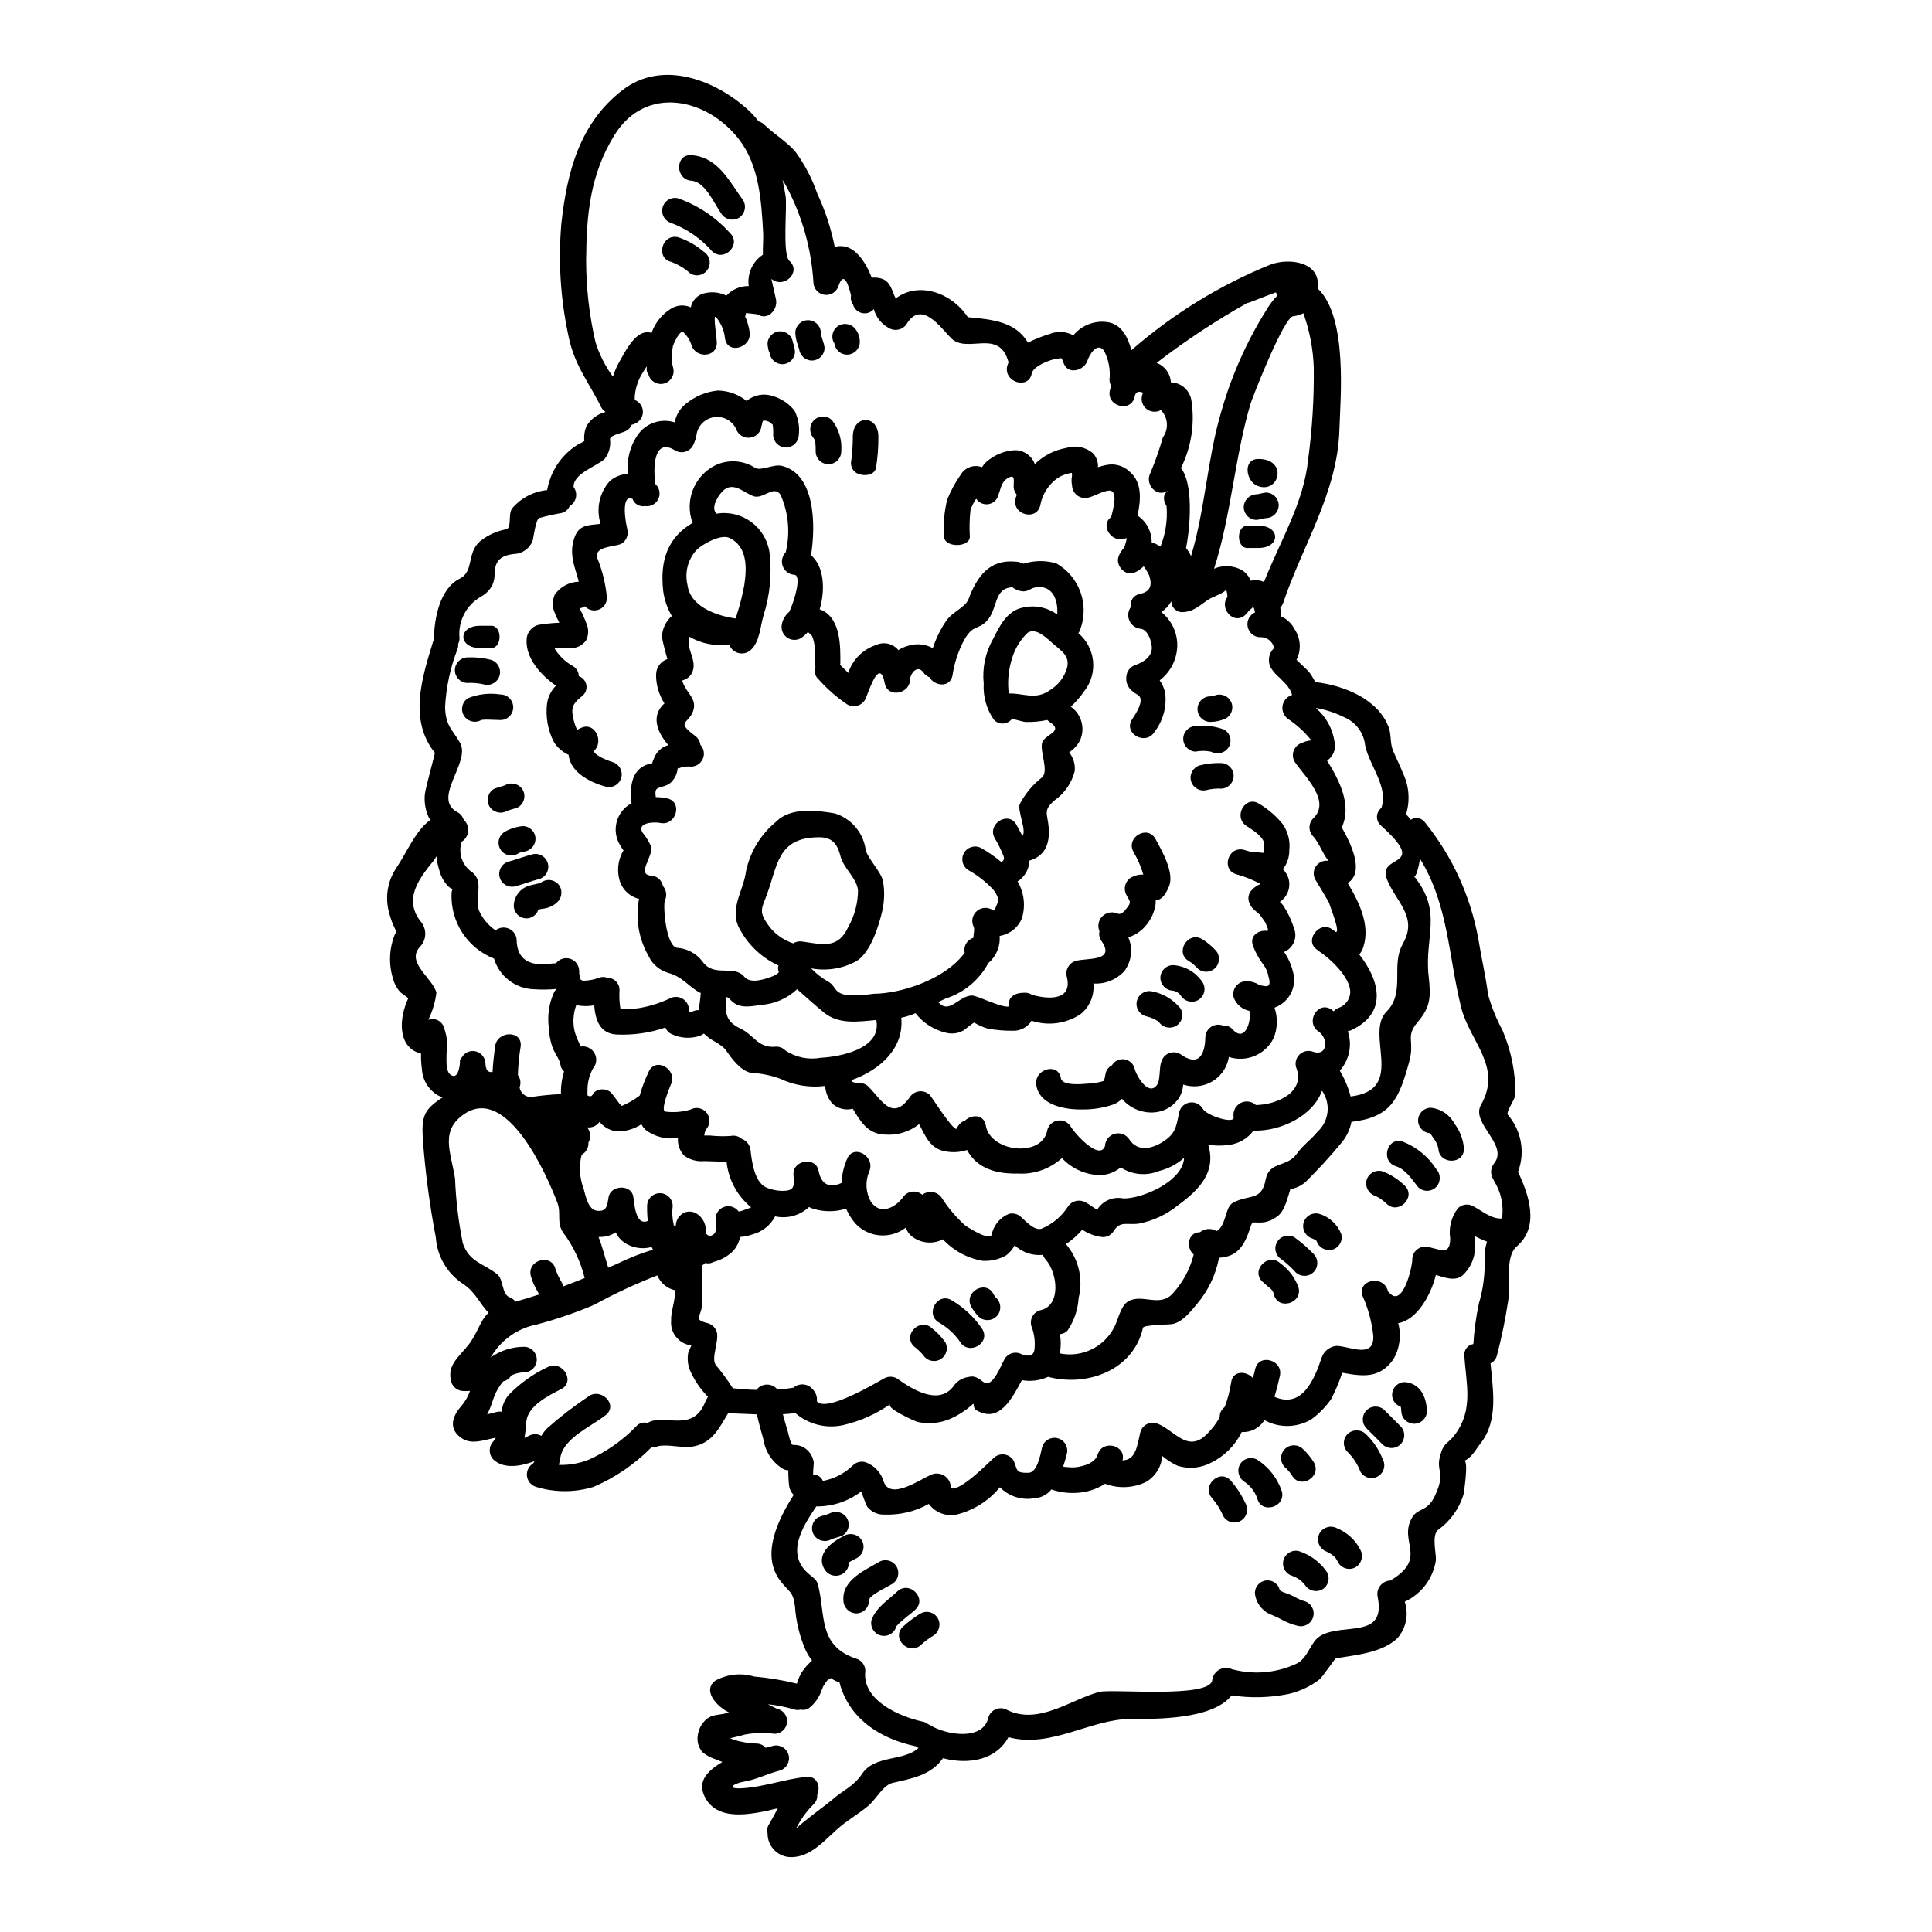 <?xml version="1.0" encoding="UTF-8"?>
<!-- Uploaded to: SVG Repo, www.svgrepo.com, Generator: SVG Repo Mixer Tools -->
<svg fill="#000000" width="800px" height="800px" version="1.1" viewBox="144 144 512 512" xmlns="http://www.w3.org/2000/svg">
 <g>
  <path d="m532.02 531.13c1.234 0-0.09 8.488-0.176 8.957v0.004c-1.168 3.766-3.539 7.051-6.746 9.344-1.711 1.445-0.504 5.902-0.562 8.016v-0.004c-0.723 4.832-3.832 8.977-8.266 11.023 1.094 3.281 0.402 6.898-1.828 9.547-3.938 3.981-11.258 4.598-16.414 5.453-0.27 0.059-3.656 5.117-4.394 5.629h0.004c-2.391 1.824-5.144 3.117-8.074 3.801-4.996 1.027-10.133 1.164-15.176 0.395-5.07 6.516-20.391 6.25-26.785 6.25-10.52 0-21.16 7.871-32.359 4.828-3.18 5.957-10.398 7.398-17.355 5.57-3.125 4.481-8.105 5.363-13.352 6.547-2.445 0.559-4.359 4.301-6.391 6.039-2.269 1.918-4.891 3.449-7.223 5.332-4.152 3.391-8.047 8.754-13.965 8.266h0.004c-3.191-0.352-5.594-3.07-5.543-6.277-0.219-0.859-0.059-1.773 0.441-2.504 0.828-1.328 1.504-2.754 2.269-4.129-7.426 1.797-16.328 3.598-19.508-3.356-1.918-4.184 1.5-6.922 4.684-8.84 0.059-0.027 0.117-0.027 0.145-0.059-0.586-0.234-1.148-0.441-1.766-0.707v-0.004c-1.277-0.398-2.469-1.039-3.508-1.887-1.094-1.273-1.547-2.977-1.234-4.625 0.23-1.59 1.027-3.043 2.238-4.098 1.574-1.387 3.508-1.09 5.391-1.648 0.234-0.059 0.441-0.09 0.648-0.148-0.328-0.172-0.621-0.352-0.945-0.527-2.266-1.328-6.16-5.246-2.754-7.898l0.004-0.004c3.144-1.754 6.867-2.156 10.316-1.117 3.824 0.336 7.617 0.965 11.344 1.887v-0.031c0.059-0.176 0.234-0.645 0.234-0.645v-0.004c0.262-0.836 0.629-1.641 1.09-2.387 0.762-1.121 1.664-2.141 2.684-3.035-0.621-0.824-1.16-1.699-1.621-2.621-1.637-3.699-2.617-7.66-2.887-11.699-0.473-4.098-1.574-3.773-3.859-6.777-5.332-6.926-0.59-16.328 3.508-22.828h-0.004c-0.668-0.641-1.098-1.496-1.207-2.418-0.156-1.359-0.223-2.727-0.207-4.094-0.516-0.016-1.023-0.156-1.473-0.41-2.793-1.742-4.676-4.621-5.156-7.875-0.617-2.238-1.234-4.359-1.707-6.543-2.508-0.086-5.039-0.234-7.633-0.266-2.269 3.711-4.066 7.777-9.109 8.75-3.121 0.59-6.449-0.648-9.445-0.059v0.004c-0.566 0.25-1.18 0.371-1.801 0.355-4.375 4.43-9.566 7.973-15.289 10.43-4.969 1.52-10.273 1.52-15.238 0-1.289-0.387-2.231-1.496-2.41-2.828-0.176-1.336 0.445-2.648 1.586-3.359 0.184-0.16 0.309-0.379 0.352-0.617-3.504 1.355-8.102 2.18-10.844-0.441-1.297-1.34-1.297-3.469 0-4.809 0.25-0.297 0.469-0.625 0.648-0.969-2.859 0.473-6.188 1.969-8.926 0.207-3.684-2.391-2.754-5.746-0.207-8.605 1.012-1.18 1.793-2.539 2.297-4.008-0.578 0.039-1.16 0.051-1.738 0.031-1.527-0.02-2.856-1.039-3.273-2.508-1.117-4.508 2.152-6.512 4.773-9.957 2.418-3.211 2.859-6.188 5.156-8.266-2.363-2.391-3.418-5.512-6.894-7.75-4.121-2.754-6.738-7.258-7.082-12.203-1.648-8.621-2.801-17.328-3.449-26.082-0.395-6.215 0.441-7.926 5.242-11.047-0.391-0.145-0.777-0.312-1.148-0.5-2.519-1.43-4.148-4.035-4.328-6.926-0.199-1.387-0.277-2.785-0.238-4.184-0.16-0.027-0.32-0.066-0.473-0.121-6.012-1.969-5.215-9.781-2.891-14.562-0.703-0.504-1.383-1.004-2.062-1.535h0.004c-0.969-1.027-1.66-2.285-2.004-3.652-1.195-3.859-1.02-8.012 0.504-11.758 0.117-0.223 0.266-0.43 0.441-0.617-0.914-1.703-1.605-3.516-2.062-5.391-0.992-3.875-0.32-7.988 1.852-11.348 2.863-4.156 5.219-10.168 9.109-12.879-1.148-2.062-1.645-4.43-1.418-6.777 0.09-1.383 2.684-10.785 2.684-11.047-6.988-8.695-3.481-19.773-0.5-29.469v-0.004c0.07-0.227 0.168-0.445 0.297-0.645-0.035-0.082-0.059-0.172-0.059-0.266 0.09-5.16 1.504-13.141 6.836-15.797 4.012-2.004 1.621-7.219 5.836-10.258v0.004c1.867-1.406 4.035-2.363 6.332-2.797 1.797-0.297 0.504-3.981 1.738-5.598h0.004c2.344-2.746 5.664-4.473 9.258-4.82 0.742-4.32 3.062-8.215 6.508-10.93 0.84-0.688 1.77-1.262 2.758-1.707 0.184-0.133 0.379-0.254 0.586-0.355-0.152-1.363 0.051-2.746 0.59-4.008 1.137-1.844 2.941-3.172 5.039-3.715-0.508-0.312-0.918-0.758-1.184-1.293-3.684-7.367-7.219-11.141-8.812-19.598-1.973-9.492-2.559-19.219-1.734-28.879 1.473-13.641 4.773-26.699 16.203-35.508 10.672-8.266 24.988-2.535 33.566 5.481 0.914 0.859 1.75 1.797 2.504 2.797 0.582 0.156 1.109 0.461 1.531 0.887 2.625 2.504 5.66 4.301 8.105 6.984 2.531 3.43 4.527 7.227 5.922 11.254 2.109 4.512 3.664 9.262 4.629 14.148 0.527-0.152 1.07-0.223 1.617-0.211 3.859 0 6.602 4.273 8.195 8.371v0.004c0.832-0.09 1.672-0.023 2.477 0.203 2.504 0.676 2.887 3.301 3.856 5.305 5.922-4.57 14.703-1.711 19.125 4.949 6.484 0.59 12.73 1.207 15.914 6.75 1.828-0.918 3.731-1.676 5.688-2.273 2.062-0.852 4.402-0.734 6.367 0.328 2.223-2.699 5.707-4.023 9.16-3.481 3.481 0.562 5.277 3.832 6.219 7.426v0.004c10.938-9.555 23.387-17.223 36.84-22.691 4.887-1.828 13.523-0.824 12.492 6.297 8.121 7.582 6.023 29.359 5.793 37.496-0.5 16.617-9.812 30.672-14.883 45.82v-0.004c-0.164 0.496-0.43 0.945-0.785 1.328 0.125 0.758 0.195 1.527 0.207 2.297 1.531 0.664 2.785 1.844 3.543 3.332 1.656 2.414 1.871 5.543 0.559 8.164 0.887 0.914 2.891 2.711 3.242 3.148 0.66 0.859 1.23 1.781 1.711 2.754 7.633 0.887 16.68 4.508 19.48 12.02 0.707 1.918 0.324 4.129 1.117 6.102 0.859 2.062 1.891 4.039 2.684 6.102 1.605 3.379 1.887 7.238 0.785 10.816 0.441 0.469 0.883 0.973 1.266 1.441h0.004c1.234-0.805 2.887-0.492 3.742 0.707 7.246 8.973 12.117 19.625 14.16 30.977 0.789 4.926 1.945 9.754 2.566 14.676 0.91 3.266 2.188 6.418 3.801 9.402 2.312 5.387 3.484 11.195 3.445 17.062-0.059 1.297-2.594 4.566-2.004 5.391h0.004c1.77 2.043 2.953 4.523 3.426 7.188 0.473 2.66 0.219 5.398-0.742 7.926 3.035 6.336 5.684 14.617-0.328 19.746-3.297 2.824-1.531 10.629-2.328 14.734h0.004c-0.734 4.793-1.719 9.543-2.949 14.234-0.234 0.891-0.852 1.633-1.68 2.031 0.648 7.16 2.121 15.203-2.68 21.254-1.121 1.391-2.359 3.836-4.305 4.57zm-57.316-306.93c-8.441 4.727-16.527 10.066-24.191 15.973 2.176 0.812 3.656 2.84 3.773 5.156 2.672 0.07 4.934 1.996 5.422 4.625 0.996 6.176 0.031 12.508-2.754 18.105 3.301 3.981 2.535 15.387 1.359 21.16h-0.004c0.535 0.656 0.98 1.379 1.328 2.148 3.711-12.23 4.359-26.016 7.953-38.07v0.004c2.715-9.652 6.801-18.863 12.141-27.348 0.762-1.285 1.672-2.473 2.711-3.543-0.117-0.328-0.203-0.648-0.297-0.945-2.918 1.059-7.16 2.828-7.543 2.828h0.004c0.027-0.035 0.059-0.066 0.098-0.094zm-5.805 75.996c0 0.734-3.594 2.062-4.184 2.418-2.504 1.473-4.066 3.418-7.086 3.594-0.812 0.094-1.629-0.168-2.242-0.711-0.613-0.547-0.965-1.328-0.969-2.144-0.656 1.141-1.562 2.117-2.652 2.856 2.773 2.203 4.336 5.594 4.215 9.137-0.137 3.531-1.844 6.816-4.656 8.957 0.727 1.023 1.23 2.188 1.473 3.422 0.426 3.695-0.625 7.41-2.918 10.34-2.418 3.625-8.266 0.234-5.863-3.418 0.707-1.09 3.566-5.188 1.574-6.453-0.562-0.309-1.09-0.676-1.574-1.094-1.102-0.875-1.68-2.25-1.535-3.652 0.047-1.496 1.043-2.801 2.477-3.242 2.062-0.703 4.512-2.266 4.273-4.859-0.117-1.473-1.031-4.508-2.977-4.723-1.297-0.137-2.422-0.953-2.953-2.144-0.527-1.195-0.383-2.578 0.387-3.633-0.152-0.773 0.012-1.578 0.465-2.231 0.449-0.648 1.145-1.09 1.926-1.215 2.754-0.59 3.356-2.211 2.445-4.953-0.402-0.84-0.887-1.641-1.445-2.383-0.707 0.734-1.559 1.316-2.504 1.707-2.418 0.973-4.922-1.887-4.184-4.156 0.309-0.934 0.836-1.781 1.531-2.477 0.414-1.207 0.855-2.707 0.5-2.531-3.742 1.676-7.016-3.449-3.977-5.543 0.676-2.477 2.031-7.574-0.887-7.016-1.918 0.355-3.328 1.359-5.156 1.828-1.012 0.262-2.09 0.047-2.93-0.586-0.836-0.629-1.34-1.605-1.371-2.652-0.176-0.855-0.176-1.738 0-2.594-0.031-0.297-0.059-0.531-0.059-0.734-1.273 0.18-2.496 0.609-3.598 1.266-2.516 1.715-4.234 4.367-4.769 7.363-1.004 4.246-7.547 2.449-6.543-1.793 0.086-0.355 0.203-0.707 0.324-1.062-0.52-0.574-0.812-1.316-0.828-2.09 0-1.68 0.445-3.422-1.473-2.332-1.797 1.031-1.828 2.566-2.535 4.359v0.004c-0.258 1.297-1.273 2.312-2.574 2.562-1.301 0.254-2.625-0.305-3.348-1.414-0.645 0.914-1.152 1.914-1.504 2.977-0.262 2.352-0.32 4.723-0.176 7.082 0 2.945-6.805 2.945-6.805 0h-0.004c-0.262-3.324 0.016-6.668 0.828-9.902 0.941-2.293 2.129-4.477 3.543-6.508 1.141-1.965 3.535-2.812 5.66-2.004 0.488-0.789 1.129-1.469 1.883-2.008 1.965-1.484 4.324-2.356 6.781-2.504 2.379-0.023 4.512 1.449 5.332 3.684 2.273-2.231 5.172-3.723 8.309-4.273 2.398-0.785 5.027-0.293 6.984 1.297 1.012 0.996 1.539 2.387 1.441 3.805 0.684-0.238 1.383-0.426 2.094-0.562 2.32-0.531 4.75 0.168 6.426 1.855 3.269 2.859 2.828 7.477 1.969 11.52v0.004c2.367 1.57 3.777 4.238 3.742 7.082 0.832 0.262 1.617 0.648 2.328 1.148 1.363-3.402 1.914-7.074 1.621-10.727-1.031-1.734-0.914-3.094 0.328-4.094-2.977 1.969-6.16-1.797-4.629-4.656h-0.004c1.301-3.094 2.41-6.262 3.332-9.492 1.605-2.211 1.383-5.262-0.527-7.219-1.328 0.75-2.992 0.531-4.082-0.535-1.086-1.066-1.344-2.723-0.625-4.066-1.301-0.559-2.062-0.176-2.269 1.148-1 4.242-7.543 2.445-6.543-1.797 0.09-0.414 0.27-0.734 0.395-1.117v-0.004c-0.328-0.488-0.504-1.062-0.504-1.652 0.285-2.637-0.207-5.297-1.414-7.66-1.797-2.504-3.891 0.914-4.453 2.652-0.824 2.477-4.949 3.742-6.188 0.824-0.855-2.004-0.297-1.574-1.969-1.383-1.672 0.191-6.219 1.945-6.574 3.891-0.789 4.269-7.336 2.445-6.543-1.828h0.008c0.098-0.383 0.23-0.758 0.391-1.121-2.477-9.223-10.93-2.121-15.203-6.394-2.754-2.754-7.809-10.195-11.758-3.856v-0.004c-0.973 1.59-3.031 2.125-4.656 1.207-2.016-1.039-3.504-2.879-4.098-5.066-0.766 0.902-1.973 1.305-3.129 1.047-1.156-0.262-2.074-1.141-2.379-2.289-0.5-0.676-0.691-1.535-0.527-2.359-0.707-3.066-1.945-6.602-3.301-2.566h-0.004c-0.488 1.598-2.062 2.606-3.719 2.379-1.652-0.23-2.898-1.625-2.941-3.293-0.543-8.938-3.004-17.648-7.219-25.551-0.324-0.59-0.648-1.117-0.973-1.621 0.324 1.445 0.59 2.891 0.824 4.328 0.445 2.754-0.914 15.41 1.004 17.148 3.297 2.949-1.473 7.516-4.773 4.773 0.395 1.859 0.828 3.711 1.238 5.543 0.441 2.707-2.238 5.598-4.984 3.828-1-0.117-2.004-0.234-3.004-0.328l0.004 0.008c-0.02 0.305-0.09 0.602-0.211 0.883 0.574 1.309 0.969 2.688 1.184 4.098 0.645 4.269-5.863 6.098-6.516 1.793v0.004c-0.117-1.305-0.488-2.574-1.09-3.738-0.324-0.562-1.648-2.981-1.648-1.652 0 2.121 0.441 4.242 0.559 6.363 0.148 4.039-5.418 4.328-6.66 0.918v-0.004c-0.395-1.363-1.145-2.594-2.18-3.562-1-0.789-2.711 3.297-2.797 3.684h-0.004c-0.246 1.438-0.328 2.902-0.234 4.359 0.086 0.469 0.203 0.973 0.324 1.414h-0.004c0.457 1.789-0.605 3.617-2.387 4.109-1.781 0.488-3.629-0.539-4.152-2.312 0-0.059-0.027-0.09-0.027-0.148-0.289-0.305-0.457-0.699-0.473-1.117 0-0.328 0.031-0.648 0.031-0.973-0.355 0.527-0.707 1.031-1.004 1.574-1.195 1.824-1.934 3.906-2.152 6.074 0 0.117-0.059 0.824-0.027 1.266 1.199 0.465 2.031 1.57 2.144 2.856 0.113 1.281-0.512 2.516-1.613 3.184-0.422 0.25-0.879 0.43-1.359 0.531-0.273 0.75-0.844 1.359-1.574 1.68-1.207 0.59-4.184 1.09-4.156 2.18 0.242 1.836-0.258 3.691-1.383 5.156-1.969 1.945-8.43 3.859-8.266 7.477v0.004c0.59 0.793 0.812 1.801 0.609 2.769-0.203 0.969-0.809 1.805-1.668 2.297-0.383 0.918-1.184 1.598-2.152 1.828-1.988 0.336-3.961 0.777-5.902 1.324-0.887 0.355-1.504 4.984-1.707 5.902h-0.004c-0.75 2.137-2.746 3.582-5.008 3.625-3.363 0.395-4.922 1.676-5.117 4.981 0.07 1.098-0.121 2.199-0.559 3.211-0.668 1.312-1.715 2.391-3.008 3.094-3.93 2.219-6.172 6.555-5.711 11.043 0 0.512-0.117 1.02-0.352 1.473 0.035 0.438-0.016 0.879-0.148 1.297-1.926 4.938-3.047 10.148-3.332 15.441 0.148 5.012 1.738 5.688 3.938 9.445 3.035 5.188-7.633 14.766-0.648 18.449 0.719 0.355 1.266 0.98 1.531 1.738 0.094 0.125 0.184 0.258 0.266 0.395 0.781 0.793 1.156 1.898 1.023 3.004-0.133 1.105-0.758 2.094-1.699 2.684-0.941 2.809-0.02 5.906 2.297 7.75 0.918 0.559 1.605 1.426 1.945 2.445 0.703 2.566-0.59 5.305 0.324 8.02v-0.004c0.941 2.133 2.465 3.961 4.391 5.273 1.02-0.801 2.402-0.965 3.582-0.426 1.18 0.539 1.957 1.695 2.016 2.988 0.086 5.117 3.391 6.809 8.105 6.363 0.789-0.086 1.531-0.176 2.297-0.203 0.027 0 0.027 0 0.059-0.031 0.879-1.133 2.375-1.598 3.742-1.156 1.367 0.441 2.309 1.691 2.359 3.125 0.043 0.344 0.043 0.688 0 1.031 0.617-0.828-0.707 1.738 1.414 1.648 1.32-0.051 2.625-0.316 3.859-0.785 0.727-0.277 1.527-0.266 2.242 0.031 0.852-0.004 1.672 0.34 2.269 0.949 0.598 0.609 0.926 1.434 0.91 2.289-0.102 1.695-0.012 3.394 0.266 5.07 1.656 0.051 3.312-0.051 4.949-0.297 2.797-0.469 5.516-1.32 8.078-2.535 1.051-0.578 2.328-0.566 3.371 0.027 1.047 0.594 1.703 1.691 1.746 2.891 0.016 0.246 0.016 0.492 0 0.738 0.418-0.02 0.832-0.133 1.207-0.324 0.438-0.184 0.91-0.266 1.387-0.238 0.176-1.617 0.473-3.211 0.531-4.566-0.145-0.059-0.324-0.117-0.473-0.176-3.238-2.004-4.449-4.125-8.191-5.156-2.273-0.668-4.148-2.277-5.156-4.418-2.641-4.594-3.543-9.98-2.535-15.18-2.551-0.609-4.559-2.578-5.215-5.117-0.617-2.356-0.367-4.852 0.703-7.039 0.176-0.297 0.297-0.5 0.395-0.676v-0.004c-0.297-0.379-0.559-0.781-0.789-1.207-1.219-1.855-1.594-4.141-1.039-6.289 0.555-2.152 1.992-3.965 3.957-5-0.559-4.535 0-9.664 5.422-10.609h0.086l0.004 0.004c0.008-0.164 0.039-0.32 0.09-0.473 0.203-0.527 0.441-1.031 0.676-1.574 0.543-0.98 1.348-1.789 2.328-2.332 0.395-0.176 0.789-0.297 1.148-0.441-3.062-3.508-4.652-7.809-1.031-11.051-0.426-0.625-0.781-1.297-1.059-2.004-0.812-1.824-1.207-3.809-1.148-5.805 0.09-1.809 1.285-3.375 3.004-3.938-0.59-1.918-1.082-3.863-1.473-5.832 0.07-2.141 1.02-4.152 2.625-5.57-1.18-2.023-1.949-4.254-2.273-6.574-0.973-8.367 1.355-14.352 7.781-18.105-2.184-5.875 0.41-12.453 6.012-15.262 3.371-1.605 7.332-1.371 10.488 0.621 1.473 1.059 4.922-1.035 7.16-0.473 8.84 2.148 9.016 15.676 7.723 23.691 3.477 2.891 3.828 9.105 2.297 14.324 0.266 0.117 0.59 0.203 0.855 0.352 4.723 2.535 4.656 9.445 4.625 14v-0.004c-0.02 0.121-0.047 0.238-0.086 0.352 0.707 0.68 1.414 1.418 2.18 2.152 1.137-3.5 3.875-6.246 7.367-7.394 2.047-0.961 4.484-0.402 5.906 1.355 0.867-0.547 1.812-0.957 2.801-1.211 2.117-0.621 4.394-0.379 6.336 0.68 0.836-2.562 2.027-4.992 3.539-7.219 1.707-2.477 5.066-3.508 5.953-5.832 2.211-5.902 5.484-10.488 12.32-9.871v-0.004c0.777 0.023 1.539 0.215 2.238 0.559 0.055-0.027 0.113-0.027 0.172-0.059 2.777-0.836 5.738-0.844 8.52-0.027 2.957 1.688 5.215 4.371 6.375 7.574 1.164 3.199 1.148 6.707-0.039 9.898-0.105 0.371-0.277 0.719-0.504 1.031 4.527 3.824 5.258 10.531 1.652 15.234-1.066 1.539-2.289 2.961-3.656 4.246 2.84 1.996 3.867 5.727 2.449 8.898-0.461 0.957-1.125 1.801-1.945 2.477-0.395 0.324-0.707 0.559-0.945 0.734h0.004c1.121 1.395 1.648 3.172 1.469 4.953-0.793 3.137-2.684 5.887-5.332 7.75-3.121 2.68-1.887 3.449-1.574 7.086 0.395 4.773-1.18 7.75-5.117 8.898-0.016 0.105-0.016 0.215 0 0.32-0.16 2.129-1.32 4.055-3.125 5.188 1.746 2.953 2.164 6.508 1.148 9.785-1.023 2.473-3.258 4.238-5.902 4.656 0.23 2.754-0.891 5.445-3.008 7.219-2.402 4.469-6.449 7.832-11.285 9.371-0.676 0.297-1.359 0.617-1.969 0.914 2.859 3.477 5.453-1.707 8.957-1.707 1.445 0 7.984 3.387 9.785 2.887l0.004-0.004c-0.035-0.203-0.055-0.41-0.059-0.617 0-1.918 1.621-3.008 4.066-3.008h-0.004c0.762-0.062 1.52 0.137 2.152 0.562 4.57 1.297 10.73 1.414 9.168-4.805h-0.004c-0.477-1.805 0.57-3.66 2.363-4.184 2.977-0.883 10.695 0.27 6.805-5.332-0.531-0.719-0.715-1.637-0.5-2.504-0.598-1.363-0.293-2.953 0.766-4.004 1.059-1.047 2.652-1.332 4.008-0.719 1.234 0.559 2.328-1.328 2.891-2.035 0.883-1.148-0.031-1.793-0.531-2.887-0.504-0.914-0.566-2.008-0.172-2.977 0.395-0.965 1.203-1.703 2.203-2.004 0.773-0.328 1.609-0.469 2.449-0.414-0.625-2.113-1.504-4.144-2.625-6.039-2.09-3.832 3.742-7.25 5.836-3.422 1.648 3.035 5.066 8.898 3.625 12.523-0.621 1.473-1.535 3.422-3.328 3.742l-0.004 0.004c-0.074 0.02-0.156 0.031-0.234 0.027 0.035 0.594-0.016 1.191-0.148 1.77-0.449 1.984-1.418 3.812-2.801 5.305-1.172 1.262-2.656 2.199-4.301 2.711 1.285 2.961 0.879 6.383-1.062 8.957-2.094 2.277-5.106 3.481-8.191 3.273 0.32 3.129-0.98 6.211-3.453 8.16-3.824 2.519-8.59 3.152-12.938 1.711-1.07 1.734-3 2.754-5.039 2.652-2.191 0.02-4.383-0.168-6.539-0.559-1.281-0.363-2.504-0.91-3.625-1.621-0.383 0.227-0.746 0.484-1.09 0.762-0.559 0.445-1.121 0.859-1.68 1.301h-0.004c-1.375 0.805-3.012 1.047-4.562 0.676-3.262-0.734-6.164-2.578-8.211-5.215-1.211 0.535-2.477 0.938-3.773 1.207 0.789 7.984-5.512 13.852-13.262 16.559 0.789 1.387 2.828-0.027 4.539 1.68 3.422 3.391 6.297 9.371 10.934 2.891h0.004c0.543-0.891 1.465-1.488 2.504-1.617 1.035-0.133 2.078 0.215 2.828 0.941 0.703 0.762 6.66 10.285 7.219 8.84 0.363-0.965 1.145-1.711 2.121-2.035 1.738-1.707 5.039-1.68 5.512 1.297 1.18 7.086 15.059 8.695 16.328 1.121h-0.004c0.375-1.301 1.484-2.258 2.824-2.438 1.344-0.176 2.66 0.453 3.363 1.609 0.941 1.711 7.633 9.195 9.078 5.16 0.051-1.516 1.074-2.82 2.531-3.238 1.457-0.418 3.016 0.152 3.859 1.406 2.363 3.715 6.66 2.477 9.84 0.09 2.797-2.094 2.754-4.301 3.477-7.394 0.383-1.297 1.496-2.242 2.84-2.414 1.34-0.172 2.656 0.469 3.352 1.629 0.883 1.828 8.574 4.269 8.191 2.238-0.254-1.496 0.477-2.984 1.812-3.707 1.332-0.719 2.981-0.508 4.09 0.523 5.481-0.09 13.32-3.363 10.629-10.082-0.305-1.176 0.039-2.422 0.898-3.277 0.863-0.855 2.117-1.188 3.289-0.875 4.269 1.648 4.481-3.422 1.793-5.246-3.625-2.418-0.234-8.266 3.422-5.832 0.203 0.145 0.395 0.324 0.586 0.473 0.316-0.367 0.707-0.66 1.148-0.855 1.867-0.578 3.164-2.266 3.246-4.215 0-4.039-5.391-8.957-8.398-10.934-0.234-0.176-0.469-0.355-0.676-0.527-3.008-2.418 0.914-7.398 4.098-5.305 0.355 0.234 0.734 0.5 1.09 0.789 1.574 0.469-2.121-8.266-1.648-7.574-1.207-2.125-2.449-4.188-3.715-6.25l-0.004-0.004c-0.645-1.137-0.574-2.547 0.188-3.613 0.758-1.07 2.066-1.602 3.356-1.363-1.148-1.059-2.754-5.156-4.098-6.484-1.328-1.324-1.328-3.477 0-4.801 4.832-4.629-2.418-11.23-4.953-15.031-0.523-0.91-0.598-2.004-0.207-2.977 0.391-0.973 1.207-1.711 2.211-2.004 0.766-0.371 1.598-0.594 2.449-0.648-1.758-2.207-3.844-4.125-6.191-5.684-1.109-0.797-1.672-2.152-1.445-3.5 0.227-1.348 1.199-2.449 2.508-2.836-0.094-0.301-0.176-0.605-0.238-0.914l-0.973-1.504c-0.648-0.707-1.328-1.414-2.004-2.094h0.004c-0.926-0.754-1.723-1.645-2.363-2.648-0.988-1.738-0.645-3.926 0.828-5.277-0.359-1.797-2.008-3.039-3.836-2.887-1.578-0.094-2.887-1.25-3.18-2.805-0.293-1.555 0.508-3.106 1.945-3.769-0.098-0.727-0.363-1.422-0.77-2.031 0.617 0.914-0.5 1-0.941 1.793-0.031-0.027-0.031-0.027-0.031-0.059v0.004c-0.32 0.48-0.719 0.91-1.18 1.266-2.918 2.062-6.219-1.855-4.656-4.656l0.266-0.352c0.016-0.703-0.109-1.406-0.371-2.062zm-146.48 168.53c0.062 0 0.121 0.008 0.18 0.027 0.168 0.004 0.336 0.023 0.5 0.059 0.02-1.051 0.465-2.043 1.234-2.758 1.094-1.066 2.766-1.285 4.098-0.531 1.895 1.059 2.914 3.199 2.535 5.336 0.355 0.266 0.707 0.559 1.09 0.789 0.734-0.266 1.445-0.645 1.574-1.355 0.121-1.109 0.121-2.223 0-3.332 0.027-1.449 0.98-2.715 2.363-3.152 1.383-0.434 2.887 0.066 3.738 1.238h0.234c0.234-0.059 0.441-0.117 0.648-0.176 0.617-0.234 1.266-0.441 1.887-0.676v-0.004c0.199-0.051 0.387-0.129 0.559-0.238-3.691-3.008-6.035-7.367-6.512-12.109-1.969 0.031-3.977-0.117-5.902-0.145h-0.004c-1.906 0.199-3.82-0.328-5.359-1.477-1.172-1.266-1.758-2.965-1.621-4.684-3.082 0.52-6.238-0.281-8.695-2.211-0.391-0.414-0.727-0.883-1-1.383-1.902 1.262-4.141 1.918-6.422 1.883-1.723-0.168-3.316-0.992-4.453-2.297-0.074-0.074-0.145-0.152-0.203-0.234-0.734 1.055-1.992 1.621-3.273 1.469 0.914 1.16 1.043 2.754 0.324 4.039 0.082 1.332-0.621 2.59-1.801 3.211-0.746 2.992-0.562 6.144 0.531 9.027 0.469 1.648 1.148 5.391 3.328 5.773 3.094 0.562 2.945-1.914 3.297-3.652 0.648-3.148 6.043-3.363 6.543 0 0.324 2.297 0.676 7.719 3.828 6.394h0.004c-0.141-1.32-0.199-2.648-0.176-3.977 0.008-1.871 1.531-3.383 3.402-3.375s3.383 1.531 3.375 3.402c-0.203 1.652-0.113 3.328 0.27 4.949 0.059 0.168-0.074 0.168-0.121 0.168zm1.18-121.29h0.004c-0.078 1.441-0.688 2.805-1.711 3.828-1.059 1.09-2.387 1.062-3.625 1.652-0.645 0.297-0.645 1.297-0.473 2.328 1.004 0.008 2.004 0.117 2.981 0.328 4.269 0.883 2.445 7.422-1.832 6.512-1.617-0.324-6.363-0.117-4.625 2.621l0.004-0.004c0.898 1.105 1.652 2.324 2.238 3.625 0.676 2.508-4.039 7.477 0 7.723 1.551 0.09 2.844 1.227 3.125 2.758 0.918 1.059 1.125 2.559 0.527 3.828-0.559 1.18 0.234 12.375 3.328 12.551h0.004c2.613 0.199 5.016 1.512 6.598 3.598 3.125 4.449 8.266 0.645 11.141 4.094 1.594 1.918 5.391 0.648 7.516-0.176h-0.004c0.609-0.23 1.16-0.582 1.625-1.031-0.258-0.562-0.301-1.203-0.121-1.797-4.254-1.965-7.777-5.227-10.074-9.312-3.301-5.453 0.789-10.168 1.504-15.828v0.004c1.121-5.125 3.945-9.715 8.012-13.027 3.769-3.828 10.727-2.977 15.5-2.148 4.215 1.305 7.34 4.856 8.105 9.195 0.086 2.238 3.981 5.953 4.625 8.574 0.504 2.695 0.441 5.465-0.176 8.133-0.883 3.891-3.211 11.371-7.086 13.383-3.606 1.906-7.75 2.527-11.758 1.77 1.293 1.352 2.769 2.512 4.391 3.445 2.269 1.18 1.418 2.918 4.891 3.625 2.43 0.145 4.871 0.035 7.277-0.324 7.75-0.086 19.184-4.035 24.137-10.871-0.383-1.703 0.605-3.414 2.269-3.938 0.031-0.129 0.051-0.262 0.059-0.395 0.027-0.617 0.352-1.969 0.055-2.535l0.004 0.004c-0.719-1.438-0.363-3.176 0.863-4.211 1.223-1.039 3-1.102 4.297-0.152 0.117-0.016 0.234-0.016 0.352 0 0.352-0.883 0.734-1.766 1.09-2.652-0.293-1.312-0.98-2.504-1.965-3.418-1.77-1.797-3.785-3.336-5.984-4.57-1.602-0.945-2.137-3.012-1.195-4.617 0.941-1.609 3.004-2.148 4.617-1.215 1.844 1.051 3.586 2.262 5.215 3.625 0.586-0.234 0.914-0.648 0.617-1.574-0.656-1.652-1.445-3.25-2.363-4.773-2.035-3.859 3.828-7.309 5.832-3.422 0.504 0.945 1.031 1.891 1.535 2.863 1.234-1.148-1.387-6.809-0.707-8.398 1.449-2.793 3.492-5.238 5.984-7.16 1.68-1.738-0.559-6.516-0.09-8.957 0.469-2.445 6.191-3.008 1.918-5.746l-0.004-0.004c-0.188-0.133-0.363-0.281-0.531-0.445-1.867 0.402-3.777 0.582-5.688 0.531-0.617 0-2.707-0.676-3.652-0.824v0.004c-0.559 0.742-1.422 1.191-2.352 1.23-0.93 0.043-1.828-0.336-2.449-1.027-1.941-2.801-2.887-6.172-2.684-9.574-0.426-4.117 0.453-8.258 2.508-11.848 1.617-3.238 3.594-7.25 7.477-8.191 3.262-0.879 6.75-0.242 9.488 1.734 0.324-3.711-1.18-7.981-5.805-7.16-1.148 0.176-1.887 1.031-3.062 1.031-1.098-0.012-2.156-0.395-3.008-1.09-5.156 0.297-3.711 5.863-6.894 9.055-2.387 2.387-3.543 0.703-5.984 5.117-1.496 2.856-2.504 5.945-2.973 9.133-0.59 3.391-4.723 2.977-6.102 0.559-0.633-0.234-1.184-0.656-1.574-1.207-1.676-2.387-3.562 0.297-3.621 1.969-0.117 3.684-5.902 4.773-6.66 0.883-1.266-6.746-3.894 1.004-4.891 3.566h-0.004c-0.301 0.996-1.039 1.805-2.004 2.199-0.965 0.395-2.059 0.332-2.973-0.164-2.828-1.898-5.406-4.144-7.664-6.691-0.965-0.828-1.297-2.18-0.828-3.359-0.105-0.273-0.164-0.562-0.176-0.855 0-1.328 0.09-2.652-0.027-3.938v0.004c-0.02-1.168-0.27-2.32-0.734-3.391-0.355-0.352-0.707-0.676-1.062-1.031-0.367 0.441-0.781 0.836-1.238 1.184-1.102 1.031-2.754 1.215-4.059 0.453s-1.957-2.289-1.602-3.758c0.258-1.262 0.945-2.398 1.945-3.211 1.535-3.269 3.301-9.723 1.328-9.812-1.367-0.094-2.551-0.973-3.039-2.25-0.488-1.277-0.188-2.723 0.77-3.703 1.234-5.09 0.758-10.441-1.352-15.234-1.77-2.754-4.598 1.266-7.191 0.355-2.418-0.855-5.07-3.742-7.723-1.738-1.207 0.914-3.652 4.453-2.266 6.102l0.176 0.27v-0.004c3.223-0.543 6.531 0.238 9.176 2.164 2.644 1.926 4.402 4.832 4.879 8.066 0.684 5.629 0.145 11.336-1.574 16.738-0.918 3.066-0.945 6.953-3.449 9.227-0.891 0.766-2.102 1.039-3.238 0.73-1.133-0.305-2.039-1.156-2.422-2.266-3.637 0.527-7.344-0.188-10.52-2.031-1.18 3.18 2.508 6.484 0.504 9.871-0.457 0.746-1.168 1.305-2.004 1.574-0.297 0.117-0.473 0.176-0.648 0.234 0.199 0.039 0.355 0.195 0.391 0.395 0.973 2.891 3.891 4.387 2.707 7.66-1.262 3.449-4.625 2.652 0.531 6.516h0.004c0.777 0.566 1.289 1.43 1.414 2.383 0.918 0.984 1.18 2.414 0.664 3.656-0.516 1.246-1.707 2.074-3.051 2.121-0.777-0.059-1.559-0.031-2.328 0.086-0.594 0.137-1.301 0.668-1.301 0.195zm218.45 119.48c0.508-3.488-0.254-7.047-2.152-10.02-0.059-0.117-0.09-0.23-0.148-0.352-0.859-1.309-0.777-3.027 0.211-4.246 3.938-4.949-6.277-10.574-3.481-15.5 5.746-10.195-2.945-16.617-5.273-25.871-3.391-13.641-3.328-27.051-10.871-39.309-0.395 2.297-1.148 5.156-1.621 4.566 7.777 9.547 2.711 16.09 3.891 26.461 0.59 5.484 0.59 8.105-2.918 12.23-3.356 3.938-0.676 4.832-2.238 10.52-2.754 10.02-4.832 14.672-15.297 15.914h-0.004c-0.387 2.016-1.277 3.898-2.59 5.477-3.004 3.637-6.191 7.121-9.547 10.434-0.93 0.828-2.039 1.422-3.242 1.738-0.246 0.105-0.527 0.098-0.766-0.027-0.059 0.266-0.148 0.59-0.297 1.09-0.734 2.152-1.387 5.273-3.481 6.516l0.004-0.004c-0.953 0.719-2.062 1.191-3.238 1.383-3.828 0.395-2.711-1.117-4.156 2.863-1.766 4.828-4.094 6.273-7.777 6.543l-0.004-0.004c-0.852 4.5-2.852 8.703-5.805 12.203-1.574 1.887-3.859 4.863-6.543 5.363-1.09 0.203-7.633 0.176-7.809 1-2.566 11.434-15.086 15.707-25.137 12.988h0.004c-2.176 1-4.602 1.309-6.957 0.887-2.594 4.801-5.984 11.547-12.023 7.981-1.328-0.762-0.145-2.531-1.445-1.203-1.656 1.422-3.512 2.594-5.508 3.477-2.715 1.152-5.723 1.441-8.605 0.828-0.559-0.09-8.867-3.801-7.219-4.773v-0.004c-3.812 2.68-8.105 4.59-12.645 5.629-4.469 0.957-9.129-0.23-12.594-3.211-1.09 0.145-2.207 0.234-3.297 0.297 0.395 1.574 0.883 3.148 1.355 4.769 0.148 0.504 0.676 3.363 1.359 3.391l-0.004-0.004c0.906-0.059 1.812 0.125 2.621 0.531 1.559 0.836 2.621 2.371 2.859 4.125 0 0.531-0.203 2.121-0.176 3.211l-0.004 0.004c1.129-0.062 2.172 0.602 2.594 1.652 2.988-0.555 5.75-1.98 7.93-4.098 0.863-0.863 2.117-1.199 3.297-0.887 2.41 0.844 4.25 2.812 4.922 5.273 1.828 4.832 9.516-0.617 12.594-1.969l0.004 0.004c1.176-0.488 2.516-0.344 3.562 0.383 1.043 0.73 1.645 1.938 1.594 3.207 2.449 1.062 10.375-7.16 11.348-7.984 0.746-0.727 1.789-1.07 2.82-0.934 1.035 0.141 1.949 0.746 2.481 1.641 1.09 2.445 0.355 3.297 3.938 3.211 2.391-0.059 3.184-5.07 3.625-6.836 0.523-1.77 2.371-2.797 4.152-2.309 1.781 0.492 2.844 2.316 2.387 4.109-0.266 1.031-0.586 2.207-0.973 3.391v-0.004c0.098 0.035 0.195 0.059 0.297 0.062 0.301 0.055 0.605 0.086 0.914 0.086 0.914 0.113 1.844 0.09 2.754-0.059 2.035-0.395 4.481-1.117 5.188-3.297 1.297-4.098 7.633-2.418 6.57 1.574 3.422-0.145 3.828-3.418 4.723-7.477v-0.004c0.508-1.809 2.371-2.871 4.184-2.387 4.746 1.574 8.223 8.133 13.438 2.918 1.344-1.328 2.496-2.836 3.422-4.481-0.012-0.324 0.016-0.652 0.086-0.973 0.215-0.703 0.648-1.32 1.234-1.766 0.805-2.125 1.379-4.328 1.715-6.574 0.473-3.148 4.066-3.004 5.746-1.059 0.203-0.789 0.441-1.574 0.617-2.391 0.941-4.269 7.477-2.445 6.543 1.797-0.414 1.859-0.887 3.711-1.445 5.543 7.426 3.238 10.609-4.723 12.523-10.402 0.59-1.715 2.129-2.926 3.938-3.094 3.269 0 10.109 3.652 9.727-2.754-0.387-3.59-1.332-7.098-2.801-10.398-1.594-4.098 4.949-5.836 6.543-1.832 0.09 0.215 0.168 0.43 0.23 0.652 0.117 0.117 0.234 0.207 0.355 0.324 3.508 3.894 6.016-6.863 6.016-8.898v-0.004c0.008-1.867 1.52-3.375 3.387-3.383 3.418 0.23 6.629 2.977 6.66-2.152v-0.004c-0.445-2.836 0.285-5.731 2.031-8.012 1.086-1.086 2.769-1.305 4.098-0.531 2.383 1.238 4.801 3.422 7.602 3.231zm-4.625 10.52v0.004c-0.02-1.492 0.199-2.973 0.648-4.394-1.145-0.43-2.258-0.941-3.332-1.531 0.113 1.66 0.102 3.324-0.031 4.981-0.41 1.945-1.363 3.734-2.754 5.156-1.969 2.094-4.832 1.031-7.426 0.207-1.387 5.656-5.215 12.02-9.988 12.789h-0.004c0.883 3.246 0.418 6.711-1.293 9.605-3.652 5.215-8.266 4.481-13.527 3.543-0.789 2.344-1.746 4.629-2.859 6.84-1.438 2.117-3.231 3.969-5.301 5.477-3.816 2.301-8.566 2.391-12.465 0.238-0.02 0.012-0.031 0.035-0.031 0.059-1.285 2.043-3.574 3.227-5.984 3.094-1.73 3.512-4.566 6.359-8.074 8.102-2.734 1.457-5.934 1.762-8.898 0.855-1.477-0.684-2.856-1.566-4.098-2.621-0.215 2.84-1.797 5.398-4.242 6.863-3.41 1.668-7.356 1.852-10.902 0.504-2.309 1.488-4.977 2.324-7.719 2.418-2.211 0.125-4.426-0.184-6.516-0.914-1.152 1.438-2.879 2.301-4.723 2.363-3.277 0.523-6.606-0.574-8.926-2.945-2.969 3.633-7.051 6.188-11.609 7.277-2.758 0.512-5.562-0.598-7.219-2.856-3.578 2-7.637 2.977-11.73 2.828-1.746 0.086-3.426-0.66-4.539-2.008-0.414-0.586-1.09-2.707-1.68-4.094-3.41 2.602-7.59 3.988-11.875 3.938-3.566 5.273-8.426 12.73-1.734 18.105 0.941 0.789 1.828 1.328 2.148 2.566 2.121 7.719-0.145 16.234 10.109 19.652h-0.004c1.465 0.414 2.473 1.75 2.477 3.269-0.973 7.871 9.254 12.172 15.203 13.438 0.496 0.094 0.965 0.305 1.355 0.621 0.141 0.055 0.27 0.121 0.395 0.207 4.481 2.828 14.293 4.328 15.648-1.918 0.297-1.004 1.035-1.812 2.004-2.203 0.973-0.391 2.066-0.316 2.977 0.199 8.266 4.125 17.09-2.859 24.402-4.773 3.418-0.883 29.438 1.797 29.938-3.121 0.148-1.207 0.879-2.266 1.957-2.828 1.074-0.566 2.363-0.566 3.438-0.004 0.117 0.031 0.23 0.031 0.395 0.059v0.004c5.691 1.422 11.707 0.785 16.973-1.801 2.949-1.945 3.269-5.629 5.957-7.188 6.039-3.543 17.473 1.059 15.113-10.402-0.199-1.031 0.07-2.098 0.727-2.914 0.66-0.816 1.645-1.301 2.691-1.328 0.035-0.039 0.074-0.07 0.121-0.09 9.93-6.012 1.855-10.195 5.598-16.59 1.574-2.711 3.981-1.387 6.012-5.688 3.098-6.602 0.176-6.297 1.445-10.812 0.973-3.543 2.035-2.981 3.894-5.484 5.008-6.66 2.945-13.523 2.504-20.859h-0.008c-0.18-1.523 0.875-2.914 2.387-3.148 0.223-3.629 0.719-7.234 1.477-10.785 1.156-3.871 1.664-7.91 1.5-11.945zm-21.648-83.363c4.125-7.086-1.945-11.199-4.215-17.035-2.754-7.012 11.492-2.504-1.574-14.234v0.004c-0.699-0.586-1.094-1.453-1.078-2.363 0.016-0.91 0.445-1.762 1.164-2.32-0.004-0.035 0.008-0.07 0.031-0.094 1.855-5.453-3.125-11.078-4.301-16.355l-0.004 0.004c-0.312-3.418-2.504-6.375-5.688-7.66-2.293-1.129-4.734-1.934-7.25-2.391-0.027 0.031-0.027 0.059-0.059 0.09 2.598 2.227 4.312 5.312 4.836 8.691 0.527 1.961-0.258 4.039-1.945 5.16 3.449 5.512 6.57 11.961 3.891 17.711 2.68 4.723 6.012 11.934 1.574 14.734 3.121 5.219 6.012 11.258 4.125 17.004h-0.004c-0.207 0.711-0.57 1.363-1.062 1.918 5.336 6.719 7.723 15.527-2.148 20.074-0.281 0.129-0.578 0.219-0.887 0.266 1.23 3.613 0.422 7.613-2.121 10.461 1.285 2.125 2.246 4.43 2.863 6.836 14.957-1.793 3.594-16.559 9.543-22.512 5.09-5.129 0.996-12.32 4.328-17.961zm-22.645 49.871c3.102-2.805 3.621-7.488 1.207-10.902-2.328 6.691-11.047 10.844-18.148 10.578-1.562 2.117-3.93 3.492-6.543 3.801-1.809 0.25-3.648 0.23-5.453-0.059 2.125 7.129-2.148 11.758-7.953 16h-0.004c-3 2.461-6.562 4.141-10.371 4.894-3.184 0.473-4.891-0.828-6.691 1.914v-0.004c-0.594 1.047-1.711 1.691-2.914 1.684-1.953-0.199-3.824-0.875-5.453-1.969-1.258 1.473-2.715 2.762-4.328 3.828 3.383 3.934 4.637 9.266 3.359 14.293-0.184 3.055-1.18 6.004-2.887 8.543-0.516 0.613-1.266 0.977-2.062 1.004 0.301 1.695 0.293 3.43-0.027 5.117 5.766 1.18 11.613-1.598 14.352-6.809 1.059-1.793 1.648-5.746 3.769-6.984 3.742-2.18 8.547 1.859 11.992-2.297 2.586-2.883 4.426-6.352 5.363-10.105-2.121-1.797-1.594-5.922 1.676-5.922l0.004-0.004c1.238-1.023 2.996-1.145 4.363-0.293 1.09-0.5 1.676-1.676 2.473-4.125 0.414-1.266 0.707-2.754 2.004-3.449 4.328-2.238 7.477-0.324 8.551-6.07 0.941-4.953 5.629-3.148 8.219-6.805 1.645-2.32 3.734-3.707 5.504-5.859zm-2.445-178.3c1.082-8.059 1.574-16.184 1.473-24.316-0.172-4.887-1.102-9.715-2.754-14.316-0.84 0.43-1.75 0.695-2.688 0.785-2.504 0.23-10.871 21.715-11.316 23.223-4.152 13.91-5.156 29.707-9.664 43.691h0.004c2.371-1.008 5.074-0.879 7.336 0.352 1.078 0.66 1.906 1.656 2.363 2.832 1.184-0.281 2.426-0.168 3.539 0.324 4.195-10.688 10.59-21.016 11.707-32.582zm-32.887 185.2c-1.922 1.695-4.227 2.898-6.719 3.508-3.312 1.352-7.082 0.988-10.078-0.973-1.984 1.648-4.586 2.348-7.129 1.918-3.242-0.445-6.231-1.996-8.457-4.394-3.188 2.887-7.406 4.363-11.699 4.098-6.188 0.145-10.961-1.621-13.438-6.246-1.793 0.594-3.707 0.73-5.57 0.395-4.215-0.617-5.453-4.094-7.133-7.246h0.004c-2.602 2.074-5.91 3.062-9.223 2.754-4.481-0.176-6.363-3.594-8.371-6.836-1.883 0.488-3.887 0-5.336-1.297-1.176-1.309-1.871-2.984-1.969-4.746-4.078 0.523-8.223-0.141-11.934-1.914-2.469-0.906-5.062-1.426-7.691-1.535-2.801-0.586-5.117-3.742-6.602-5.902-1.359-1.969-4.098-2.535-5.902-4.539-0.293 0.219-0.605 0.406-0.941 0.559-2.496 0.887-5.242 0.738-7.629-0.41-0.758-0.332-1.344-0.961-1.625-1.738-4.156 1.426-8.547 2.055-12.938 1.855-4.508-0.234-5.656-3.977-5.953-7.75h0.004c-1.57 0.305-3.188 0.285-4.746-0.059-0.852 2.293-0.988 4.789-0.395 7.16 0.41 1.328 0.953 2.613 1.617 3.832 1.461-0.215 2.902 0.496 3.617 1.789 0.715 1.293 0.555 2.894-0.406 4.016-1.012 1.84-1.52 3.914-1.473 6.012v1.121c0.734 0.469 1.266 0.293 1.574-0.621 1.098-1.074 2.769-1.289 4.098-0.527 1.004 0.441 3.035 4.094 3.477 3.938v-0.004c1.668-0.711 3.242-1.621 4.688-2.711 0.617-2.199 1.426-4.34 2.418-6.394 1.855-3.977 7.691-0.527 5.863 3.422-0.176 0.395-3.039 7.219-1.387 7.219l0.004-0.004c2.203 0.277 4.441 0.086 6.566-0.559 1.465-0.805 3.297-0.422 4.32 0.902 1.02 1.32 0.926 3.191-0.223 4.402-0.246 0.492-0.395 1.027-0.441 1.578h1.473c1.832 0.199 3.676 0.238 5.512 0.117 1.059-0.227 2.164 0.066 2.977 0.785 1.266 0.48 2.152 1.629 2.297 2.977 0.324 2.891 1.004 8.34 4.039 9.84 1.555 0.695 3.25 1.016 4.949 0.941 3.035-0.117 2.473-1.887 2.387-4.422-0.117-3.769 5.984-4.684 6.66-0.883 0.648 3.543 2.797 4.723 6.07 3.238v0.004c0.105-2.227 0.621-4.418 1.516-6.461 1.738-4.012 7.574-0.562 5.832 3.418-1.094 2.574-0.941 5.508 0.414 7.953 2.449 3.715 6.422 1.652 8.484-1.059 0.539-0.844 1.418-1.414 2.41-1.555 0.992-0.141 2 0.156 2.75 0.82 0.77-0.602 1.75-0.859 2.715-0.723 0.965 0.141 1.832 0.668 2.402 1.457 1.719 2.719 3.801 5.188 6.188 7.34 0.355 0.297 6.484 4.301 7.086 2.504v-0.004c0.5-2.477 2.203-4.543 4.539-5.508 1.176-0.32 2.438 0.016 3.297 0.883 1.266 1.09 3.391 3.566 5.332 3.066 2.875-1.191 5.316-3.227 7.016-5.836 0.977-1.543 2.977-2.074 4.59-1.215 1.031 0.473 2.09 1.418 3.18 2.004 1.434-2.356 4.195-3.559 6.894-3.004 4.805 0.184 15.855-4.445 16.148-10.75zm-31-129.92c0.707-3.094-1.418-4.359-3.481-6.129-1.574-1.328-4.656-4.684-7.012-3.094h0.004c-1.859 1.789-3.242 4.016-4.012 6.481-1.031 3.09-1.363 6.375-0.969 9.609 3.894-0.176 7.047 1.914 11.051-0.977 2.148-1.352 3.723-3.449 4.418-5.891zm-7.156 170.32c5.629-1.148 4.684-9.84 1.441-13.492h-0.004c-0.305-0.359-0.543-0.766-0.703-1.207-2.742 0.285-5.477-0.641-7.477-2.535-0.547 1.051-1.324 1.969-2.269 2.68-1.891 1.07-4.051 1.57-6.219 1.445-4.043-0.688-7.742-2.691-10.527-5.699-2.82 1.469-6.258 1.023-8.605-1.117-0.566-0.555-0.984-1.246-1.207-2.004-4.066 3.16-9.871 2.699-13.383-1.062-1.008-1.188-1.844-2.516-2.477-3.938-2.758 0.855-5.707 0.887-8.484 0.09-0.465-0.117-0.91-0.297-1.328-0.531-2.406 2.254-5.766 3.18-8.984 2.477-1.254 2.402-3.473 4.148-6.102 4.801-1.008 0.383-2.07 0.605-3.148 0.652-0.277 1.301-0.863 2.516-1.711 3.539-1.457 1.516-3.316 2.586-5.359 3.086-0.551 0.328-1.195 0.453-1.824 0.355-0.133-0.004-0.266-0.023-0.395-0.059-0.219 0.227-0.465 0.426-0.738 0.586-0.176 3.328 0.117 6.574 0 9.785-0.117 3.938-2.754 4.539 1.445 5.57 1.152 0.332 2.055 1.23 2.387 2.383 0.617 2.418-1.574 6.867-0.297 8.66 1.641 1.969 3.156 4.039 4.539 6.195 2.062 0.203 4.152 0.395 6.246 0.441 0.652-0.875 1.672-1.398 2.762-1.414 1.09-0.02 2.129 0.469 2.809 1.324 1.422-0.09 2.84-0.258 4.242-0.5 0.73-0.633 1.688-0.941 2.652-0.859 0.965 0.086 1.852 0.555 2.465 1.305 0.824 0.828 1.227 1.988 1.09 3.148 2.363 3.062 15.266-4.629 17.797-6.043h0.004c1.059-0.605 2.359-0.605 3.418 0 4.184 3.004 11.414 7.477 15.293 1.648 0.922-1.125 2.238-1.855 3.684-2.035 1.621-0.469 2.711 0.395 3.938 1.328 2.445 1.859 4.723-4.656 5.656-6.156h-0.004c0.492-0.797 1.289-1.355 2.207-1.539 0.918-0.184 1.867 0.02 2.629 0.566 1.621 0.266 2.891 0.352 3.066-1.738 0.191-2.035-0.102-4.086-0.855-5.984-0.496-1.789 0.543-3.644 2.332-4.152zm-32.23 115.99c-0.145-0.086-0.324-0.176-0.5-0.266-0.062-0.066-0.133-0.125-0.207-0.176-9.133-1.945-17.176-6.894-20.008-16.09-0.117-0.395-0.176-0.648-0.234-0.883-0.777-0.18-1.504-0.531-2.121-1.031-0.047-0.023-0.086-0.055-0.121-0.09-0.223 0.164-0.461 0.309-0.707 0.441-0.395 0.148-0.914 1.121-1.117 1.418-0.117 0.176-0.207 0.297-0.27 0.395 0 0.031 0 0.031-0.027 0.059v-0.004c-0.113 0.352-0.246 0.695-0.395 1.031-0.641 1.824-1.785 3.426-3.301 4.625-0.637 0.441-1.43 0.582-2.18 0.395-0.633 0.176-1.305 0.145-1.918-0.086-2.223-0.648-4.5-1.094-6.805-1.328 0.789 0.414 1.574 0.789 2.363 1.18v0.004c1.68 0.324 2.848 1.859 2.711 3.566-0.137 1.707-1.535 3.035-3.242 3.09-2.625-0.352-5.289-0.293-7.898 0.18-1.359 0.395-2.625 0.707-3.938 0.973h0.004c0.293 0.148 0.598 0.281 0.91 0.391 1.949 0.621 3.969 0.969 6.012 1.031 0.949-0.012 1.859 0.398 2.477 1.121 0.652-0.176 1.328-0.352 2.031-0.531 1.773-0.414 3.562 0.648 4.043 2.406 0.484 1.758-0.508 3.586-2.246 4.137-3.269 0.824-6.188 2.387-9.516 2.945-2.977 0.531-4.859 2.035-0.473 1.766 5.746-0.352 11.258-2.445 16.945-3.004 2.891-0.297 3.828 2.594 2.891 4.684l-0.004 0.004c0.094 0.957-0.266 1.902-0.973 2.562-1.281 1.273-2.418 2.688-3.387 4.215-0.473 0.734-0.855 1.504-1.266 2.238 2.238-2.148 8.723-6.863 9.195-7.309 2.887-2.68 6.039-3.769 8.309-7.188 3.371-5.09 11.004-3.246 14.961-6.871zm-25.93-182.91c5.008-0.266 16-2.266 14.793-9.695 0.004-0.109-0.008-0.219-0.027-0.324-4.773 0.441-9.93 1.266-13.883-1.969-2.445-2.004-4.769-4.125-7.129-6.188v0.004c-2.629 2.484-6.055 3.957-9.668 4.156-3.066 0.5-6.012 1.059-8.191-1.574-0.25-0.258-0.566-0.441-0.91-0.535-0.207 3.859-0.562 6.332 3.797 8.398 3.508 1.617 4.656 5.332 9.445 4.769v0.004c0.91-0.016 1.785 0.348 2.418 1.004 2.742 1.84 6.094 2.539 9.344 1.949zm7.394-34.801v-0.004c1.594-2.879 2.453-6.106 2.504-9.398-0.117-3.211-3.856-6.012-4.625-9.164-0.789-3.008-1.945-5.07-5.629-5.07-11.344 0-10.992 7.691-14.086 15.703-1.148 2.949-1.828 4.039 0.059 6.836v0.004c1.637 2.629 4.144 4.602 7.086 5.57 0.695-0.43 1.516-0.605 2.324-0.5 5.32 0.734 9.586 2.207 12.355-3.981zm-22.703-178.02c-0.059-2.094 0.176-4.242 0.059-6.07-0.473-8.223-1.059-17.562-6.336-24.43-8.375-10.965-24.75-14.676-33.09-1.152-6.453 10.461-7.394 21.102-7.477 33.094v0.004c0 7.309 0.832 14.59 2.477 21.715 1.027 3.289 2.59 6.383 4.625 9.164 0.395-1.289 0.922-2.531 1.578-3.711 1.473-2.535 4.094-8.195 7.66-8.078h-0.004c0.344 0.016 0.68 0.074 1.004 0.18 0.883-2.519 2.559-4.68 4.777-6.16 1.625-1.211 3.777-1.445 5.625-0.617 0.398-1.977 1.984-3.496 3.977-3.805 1.844-0.383 3.766-0.133 5.453 0.711 1.52-1.656 3.676-2.578 5.922-2.535-0.461-3.262 1-6.5 3.75-8.309zm-4.922 87.488c0.676-4.481 0.883-10.195-4.008-12.465-2.332-1.059-7.398 1.828-8.781 3.363l0.004-0.004c-2.18 2.457-3.035 5.82-2.297 9.02 0.91 7.777 12.832 8.996 12.832 8.996h0.059c0.059-0.355 0.117-0.648 0.145-0.828v0.004c0.867-2.644 1.555-5.348 2.051-8.086zm-10.43 216.7 0.004 0.004c0.219-0.531 0.48-1.047 0.785-1.531-2.012-2.035-3.629-4.422-4.773-7.043-0.586-1.492-0.738-3.113-0.441-4.688 0.23-0.586 0.586-1.234 0.824-1.887-3.266-0.363-5.644-3.266-5.363-6.539-0.117-2.387 1-4.859 1-7.363 0-0.234 0.031-0.473 0.031-0.707v-0.004c-2.117-0.457-3.871-1.93-4.688-3.938-5.754 2.231-11.355 4.836-16.766 7.809-4.91 2.082-9.961 3.816-15.113 5.188-5.106 0.973-9.539 4.098-12.172 8.574-0.035 0.062-0.074 0.121-0.117 0.176 2.625-1.859 5.766-2.848 8.984-2.824 1.809 0.086 3.231 1.578 3.231 3.391 0 1.809-1.422 3.301-3.231 3.387-1.227-0.004-2.441 0.277-3.543 0.824-0.418 0.742-1.117 1.285-1.941 1.504-0.059 0.027-0.117 0.027-0.176 0.059h-0.004c-1.246 1.488-2.184 3.211-2.754 5.07-0.398 1.266-0.898 2.5-1.5 3.684 1.234-0.328 2.504-0.68 3.035-0.738v-0.004c0.254-0.02 0.512-0.008 0.762 0.031 0.184-1.555 0.785-3.031 1.742-4.273 3.004-3.16 6.57-5.727 10.52-7.574 3.891-1.945 7.453 3.891 3.543 5.863-3.391 1.707-8.84 4.453-9.223 8.605-0.082 1.453-0.25 2.898-0.5 4.332 0.395-0.176 0.762-0.395 1.266-0.621h0.004c1.008-0.531 2.219-0.508 3.211 0.059 0.426-0.711 0.93-1.371 1.5-1.969 3.414-3.027 7.027-5.824 10.816-8.367 3.363-2.684 8.191 2.062 4.773 4.801-3.769 3.035-10.875 5.902-11.992 10.988-0.176 0.828-0.328 1.574-0.445 2.238v0.004c2.676 0.086 5.344-0.375 7.84-1.355 4.723-2.102 9-5.094 12.594-8.809 0.746-0.891 1.945-1.262 3.062-0.945 4.223-2.695 11.828 2.812 15.219-5.406zm-13.762-40.512c-0.145-0.219-0.266-0.457-0.355-0.707-2.527 0.695-5.238 0.23-7.394-1.266-0.922-0.684-1.66-1.586-2.148-2.625-0.762 0.508-1.613 0.867-2.508 1.062-0.668 0.133-1.348 0.191-2.031 0.18 1.031 2.648 1.707 5.418 2.562 8.133 0.828-0.395 1.68-0.707 2.535-1.117v-0.004c3.008-1.473 6.133-2.695 9.34-3.656zm-18.105 7.516c0-0.027-0.031-0.027-0.031-0.059-1.055-4.242-2.926-8.234-5.512-11.758-2.062-2.68-0.617-5.273-1.676-8.074-3.094-8.164-13.352-30.824-24.43-23.754-6.894 4.422-3.801 10.285-2.711 17.297l-0.004 0.004c0.23 5.754 0.918 11.477 2.062 17.121 1.711 5.098 5.688 5.391 9.168 8.266 1.621 1.328 1.117 5.242 3.211 6.039 0.629 0.234 1.176 0.645 1.574 1.18 2.121-0.617 4.242-1.234 6.297-1.918-0.234-0.441-0.5-0.883-0.703-1.234-0.668-1.156-1.184-2.394-1.535-3.684-1.031-4.242 5.512-6.043 6.543-1.797v-0.004c0.445 1.285 1.031 2.523 1.738 3.684 0.148 0.297 0.234 0.59 0.355 0.887 1.895-0.695 3.777-1.445 5.637-2.199zm-6.297-48.738v-0.004c-0.059-2.035 0.223-4.066 0.824-6.008-0.531-0.461-0.879-1.102-0.969-1.801-0.297-1.766-1.738-3.211-2.238-5.008l-0.004 0.004c-0.48-1.535-0.758-3.121-0.824-4.727-0.449-3.266 0.055-6.59 1.441-9.578 0.18-0.285 0.398-0.543 0.652-0.766-2.019 0.203-4.051 0.23-6.074 0.09-4.898-0.156-9.148-3.43-10.547-8.125-3.434-1.348-6.363-3.731-8.383-6.82-2.016-3.09-3.019-6.734-2.871-10.422 0-0.41 0.102-0.816 0.293-1.18-0.441-0.156-0.844-0.406-1.18-0.734-1.012-1.035-1.762-2.301-2.18-3.684-0.469-1.387-0.785-2.82-0.945-4.277-0.191 0.387-0.418 0.75-0.676 1.09-3.769 4.656-8.367 10.344-3.269 16.473h-0.004c1.406 1.879 1.309 4.481-0.234 6.246-4.184 4.188 3.066 8.266 4.184 12.32-0.312 2.512-1.039 4.949-2.148 7.219 1.465-0.566 3.125 0.039 3.887 1.414 1.035 2.394 1.359 5.031 0.941 7.606 0.031 1.445-0.293 4.422 0.973 5.453 1.969 1.574 2.508-1.859 2.566-3.008 0-0.027 0.027-0.059 0.027-0.086 0-0.297-0.027-0.559-0.027-0.887h0.266-0.004c0.473-1.34 1.734-2.234 3.152-2.234 1.414 0 2.676 0.895 3.148 2.234h0.207c-0.004 0.234-0.027 0.473-0.059 0.707 0.031 0.086 0.051 0.172 0.059 0.262 0.059 2.066 0.789 2.477 1.887 2.363 0.117-2.621 0.473-5.117 0.676-6.777 0.531-4.269 7.309-4.328 6.777 0-0.418 2.504-0.664 5.035-0.734 7.578 0.699 0.941 0.867 2.176 0.441 3.269 0.234 1.488 1.527 2.582 3.031 2.562 2.633-0.402 5.281-0.66 7.941-0.773z"/>
  <path d="m531.96 448.33c0.145 4.359-6.633 4.359-6.777 0-0.242-1.035-0.719-2-1.387-2.828-0.227-0.398-0.492-0.77-0.785-1.117-0.043-0.027-0.082-0.059-0.117-0.094-1.801-0.148-3.16-1.695-3.082-3.5 0.078-1.805 1.57-3.227 3.375-3.219 2.652 0.254 5 1.828 6.246 4.184 1.457 1.906 2.332 4.188 2.527 6.574z"/>
  <path d="m524.59 453.78c1.281 1.344 1.281 3.457 0 4.801-0.637 0.637-1.5 0.996-2.402 0.996-0.898 0-1.766-0.359-2.398-0.996-1.648-2.09-3.301-4.723-5.863-5.512-4.156-1.297-2.387-7.871 1.797-6.543v0.004c3.644 1.422 6.746 3.961 8.867 7.25z"/>
  <path d="m522.15 518.08c-0.086 1.809-1.578 3.231-3.387 3.231-1.812 0-3.305-1.422-3.391-3.231 0-0.148-0.09-0.734-0.059-0.766-0.031-0.176-0.086-0.355-0.117-0.559-1.359-0.418-2.281-1.676-2.269-3.094 0-0.902 0.355-1.762 0.992-2.398s1.5-0.992 2.398-0.992c4.125 0.332 5.773 4.066 5.832 7.809z"/>
  <path d="m516.26 458.2c3.148 3.035-1.652 7.836-4.805 4.801l-0.004 0.004c-0.852-0.844-1.836-1.539-2.914-2.062-1.789-0.535-2.84-2.379-2.387-4.188 0.516-1.797 2.379-2.848 4.184-2.359 2.219 0.844 4.234 2.141 5.926 3.805z"/>
  <path d="m515.25 522.06c1.23 1.332 1.191 3.398-0.09 4.688-1.277 1.285-3.344 1.336-4.688 0.113l-4.422-4.422 0.004 0.004c-1.23-1.336-1.191-3.402 0.086-4.688 1.281-1.289 3.348-1.34 4.688-0.117z"/>
  <path d="m510.39 530.6c0.945 1.621 0.398 3.699-1.223 4.641-1.621 0.945-3.699 0.398-4.641-1.223-0.73-1.969-1.887-3.75-3.391-5.215-0.637-0.633-0.992-1.492-0.992-2.387 0-0.898 0.355-1.758 0.992-2.387 1.344-1.281 3.461-1.281 4.805 0 1.945 1.84 3.465 4.082 4.449 6.57z"/>
  <path d="m504.5 554.68c0.891 1.617 0.359 3.652-1.207 4.629-1.621 0.938-3.699 0.402-4.656-1.207-0.762-1.797-1.855-2.297-3.68-3.211l-0.004-0.004c-1.605-0.949-2.144-3.016-1.207-4.629 0.953-1.594 3.004-2.141 4.625-1.234 2.656 1.09 4.832 3.098 6.129 5.656z"/>
  <path d="m499.43 470.99c0.246 0.867 0.133 1.797-0.312 2.582-0.441 0.785-1.18 1.363-2.047 1.602-1.805 0.453-3.644-0.586-4.188-2.359-0.332-0.234-0.688-0.434-1.062-0.594-1.789-0.52-2.84-2.379-2.359-4.184 0.508-1.789 2.359-2.84 4.156-2.359 2.648 0.789 4.789 2.746 5.812 5.312z"/>
  <path d="m495.64 560.59c0.922 1.605 0.398 3.648-1.184 4.609-1.621 0.914-3.68 0.379-4.656-1.207-0.172-0.176-0.586-0.648-0.645-0.707s-0.559-0.5-0.617-0.559c-0.648-0.461-1.352-0.836-2.094-1.121-1.773-0.523-2.801-2.367-2.309-4.152 0.488-1.781 2.316-2.844 4.106-2.387 3.012 0.973 5.609 2.918 7.398 5.523z"/>
  <path d="m492.18 476.38c1.266 1.34 1.234 3.438-0.066 4.738-1.301 1.301-3.398 1.328-4.734 0.066-1.141-1.246-2.383-2.387-3.715-3.418-0.777-0.453-1.344-1.195-1.57-2.062-0.23-0.871-0.102-1.793 0.352-2.57 0.453-0.773 1.199-1.336 2.07-1.562 0.871-0.227 1.793-0.094 2.566 0.363 1.828 1.328 3.535 2.816 5.098 4.445z"/>
  <path d="m492.21 531.57c2.152 3.828-3.711 7.25-5.832 3.418-0.543-0.832-1.199-1.586-1.945-2.238-1.266-1.336-1.234-3.438 0.066-4.738 1.301-1.301 3.398-1.328 4.734-0.066 1.156 1.066 2.156 2.289 2.977 3.625z"/>
  <path d="m489.7 568.32c1.773 0.527 2.801 2.371 2.312 4.156-0.492 1.781-2.32 2.844-4.109 2.387-1.398-0.332-2.746-0.848-4.008-1.535-0.945-0.512-1.918-0.973-2.918-1.383-2.445-0.918-4.156-3.144-4.418-5.746 0-1.871 1.516-3.387 3.387-3.387 1.555 0.012 2.891 1.102 3.215 2.621 0.281 0.184 0.578 0.352 0.883 0.5 0.086 0.031 0.883 0.328 1.234 0.445 1.566 0.527 2.773 1.531 4.422 1.941zm-6.363-2.121c0.004-0.215-0.047-0.43-0.148-0.621 0.078 0.199 0.125 0.41 0.148 0.621z"/>
  <path d="m488.14 485.25c1.031 4.242-5.512 6.039-6.543 1.793h0.004c-0.133-0.695-0.535-1.309-1.121-1.707-0.648-0.559-1.328-1.117-1.945-1.707-3.148-3.035 1.648-7.84 4.801-4.801l0.004-0.004c2.215 1.605 3.891 3.844 4.801 6.426z"/>
  <path d="m486.98 390.16c0.91 2.422-0.281 5.129-2.68 6.098 1.305 1.918 2.188 4.086 2.594 6.367 0.414 3.098-1.059 6.148-3.742 7.75-0.449 0.254-0.91 0.48-1.387 0.676 0.895 2.621 0.812 5.481-0.238 8.047-2.16 4.387-7.215 6.519-11.867 5.008-0.363 2.312-1.598 4.398-3.445 5.836-2.465 1.895-5.707 2.445-8.66 1.469-0.082 1.438-0.57 2.816-1.414 3.981-1.574 2.09-4.016 3.348-6.633 3.422-3.141 0.113-6.156-1.227-8.184-3.625-0.633 0.668-1.41 1.18-2.273 1.504-2.586 0.895-5.309 1.344-8.043 1.32-4.508 0.117-11.52-1-12.375-6.449-0.676-4.273 5.832-6.129 6.516-1.828 0.324 2.062 5.598 1.574 7.012 1.441h-0.004c1.426-0.047 2.844-0.273 4.215-0.676 0.395-0.145 0.531-1.828 0.676-2.238v-0.004c0.254-0.844 0.84-1.547 1.621-1.941 0.676-1.148 1.977-1.773 3.293-1.586s2.391 1.148 2.719 2.438c0.297 1.535 3.508 7.426 5.863 4.453 1.062-1.359 0.559-4.57 1.238-6.297h0.004c0.293-1.008 1.031-1.824 2.004-2.215 0.969-0.391 2.066-0.312 2.977 0.211 4.723 3.445 6.57 0.441 6.66-4.453h-0.004c0.035-1.121 0.621-2.156 1.562-2.766 0.941-0.613 2.121-0.727 3.164-0.301 0.969-0.094 1.926 0.293 2.562 1.031 3.269 3.598 5.012-2.387 4.394-4.949l-0.004 0.004c-1.91-0.375-3.488-1.719-4.156-3.543-0.277-1.023-0.066-2.113 0.574-2.957 0.641-0.844 1.637-1.34 2.695-1.348 1.293-0.047 2.566 0.328 3.625 1.066 1.117 0.027 3.449 1.328 2.297-2.418h0.004c-0.188-1.094-0.633-2.125-1.301-3.008-1.152-1.508-2.082-3.176-2.754-4.953-1.059-2.68 1.387-4.328 3.652-4.035v0.004c0.086-0.035 0.176-0.055 0.266-0.062-0.016-0.164-0.016-0.336 0-0.5l-0.617-1.574c-0.504-0.789-1.062-1.531-1.621-2.266-0.973-0.887-1.859-1.328-2.449-2.535v-0.004c-0.629-1.051-0.629-2.367 0-3.418 0.711-0.934 1.664-1.648 2.758-2.062-1.992-1.078-4.094-1.93-6.273-2.535-4.246-1-2.508-7.543 1.766-6.543 0.676 0.176 1.504 0.414 2.363 0.68 0.176 0 0.297-0.059 0.441-0.059s2.445 0.176 2.445 0.203l-0.004 0.004c0.277-0.949 0.316-1.949 0.117-2.918-0.734-1.859-3.062-3.184-4.625-4.242-3.625-2.418-0.234-8.266 3.418-5.836v-0.004c2.344 1.398 4.43 3.195 6.16 5.309 1.449 2.043 2.09 4.551 1.797 7.039 0.016 1.809-0.586 3.566-1.707 4.984 0.672 0.66 1.176 1.469 1.473 2.363 0.719 2.367-0.207 4.93-2.269 6.297 0.348 0.301 0.664 0.633 0.941 1 1.23 1.906 2.195 3.973 2.863 6.144z"/>
  <path d="m483.72 539.27c1.031 4.242-5.512 6.043-6.543 1.793v0.004c-0.625-1.777-1.801-3.305-3.356-4.363-1.574-0.973-2.106-3.008-1.211-4.625 0.449-0.777 1.191-1.34 2.062-1.57 0.867-0.227 1.789-0.094 2.562 0.363 3.059 1.977 5.344 4.941 6.484 8.398z"/>
  <path d="m479.48 274.53c1.867 0.008 3.379 1.52 3.391 3.387-0.043 1.855-1.535 3.348-3.391 3.391-0.617 0.027-1.68 0.395-2.477 0.473h0.004c-1.879-0.004-3.398-1.523-3.402-3.402 0.043-1.852 1.535-3.348 3.391-3.387 0.629-0.02 1.691-0.402 2.484-0.461z"/>
  <path d="m477.5 265.63c7.606 0 5.719 8.605 0.473 7.367-0.234-0.059-0.473-0.148-0.734-0.234-3.07-1.211-3.984-7.133 0.262-7.133z"/>
  <path d="m477.5 283.31c5.902 0 5.902 5.902 0 5.902h-2.945c-2.949 0-2.949-5.902 0-5.902z"/>
  <path d="m474.06 542.39c0.906 1.625 0.359 3.676-1.238 4.629-1.613 0.934-3.676 0.395-4.625-1.207-0.73-1.715-1.715-3.305-2.922-4.723-3.004-3.148 1.797-7.953 4.805-4.801v-0.004c1.613 1.832 2.957 3.891 3.981 6.106z"/>
  <path d="m465.48 328.51c1.617-0.906 3.66-0.371 4.625 1.211 0.461 0.777 0.59 1.703 0.363 2.578-0.227 0.871-0.793 1.621-1.57 2.078-1.297 0.617-2.715 0.938-4.152 0.938-1.871 0-3.391-1.516-3.391-3.387 0-1.871 1.52-3.391 3.391-3.391 0.246 0.004 0.492-0.004 0.734-0.027z"/>
  <path d="m468.4 337.35c0.781 0.449 1.352 1.188 1.582 2.055 0.234 0.871 0.109 1.793-0.344 2.57-0.973 1.586-3.019 2.133-4.656 1.242-1.375-0.293-2.801-0.301-4.184-0.031-1.809-0.09-3.227-1.578-3.227-3.391 0-1.809 1.418-3.301 3.227-3.387 2.574-0.285 5.176 0.039 7.602 0.941z"/>
  <path d="m467.7 346.22c1.809 0.086 3.227 1.578 3.227 3.387 0 1.812-1.418 3.301-3.227 3.391-1.348-0.078-2.703 0.055-4.008 0.391-1.777 0.418-3.562-0.641-4.055-2.394-0.488-1.758 0.492-3.586 2.227-4.148 1.906-0.488 3.871-0.699 5.836-0.625z"/>
  <path d="m466.16 395.85c1.223 1.34 1.172 3.406-0.117 4.684-1.285 1.281-3.352 1.32-4.688 0.09-0.664-0.742-1.43-1.387-2.269-1.918-3.801-2.121-0.395-7.984 3.422-5.863 1.344 0.832 2.574 1.844 3.652 3.008z"/>
  <path d="m462.74 404.39c0.453 0.773 0.582 1.695 0.355 2.562-0.227 0.867-0.789 1.609-1.562 2.062-1.617 0.918-3.668 0.383-4.629-1.203-0.477-0.672-1.195-1.125-2.004-1.27-1.855-0.043-3.344-1.535-3.391-3.387 0.012-1.867 1.523-3.379 3.391-3.391 3.195 0.223 6.102 1.938 7.84 4.625z"/>
  <path d="m450.75 414.56c-0.34-0.227-0.695-0.422-1.062-0.59-0.66-0.301-1.352-0.527-2.062-0.68-1.773-0.523-2.801-2.371-2.309-4.152 0.488-1.781 2.316-2.844 4.106-2.387 2.926 0.582 5.555 2.18 7.426 4.504 0.461 0.773 0.59 1.699 0.363 2.57-0.227 0.867-0.793 1.609-1.574 2.059-1.613 0.914-3.66 0.379-4.625-1.207 0.238 0.352-0.293-0.117-0.262-0.117z"/>
  <path d="m408.2 488.16c1.223 1.344 1.172 3.41-0.113 4.695-1.281 1.281-3.348 1.328-4.691 0.109-0.781-0.793-1.453-1.688-2.004-2.656-2.062-3.856 3.773-7.277 5.863-3.418l0.004 0.004c0.238 0.473 0.559 0.902 0.941 1.266z"/>
  <path d="m404.3 496.21c2.332 3.711-3.543 7.129-5.859 3.418v-0.004c-1.473-2.129-3.406-3.894-5.66-5.168-3.711-2.266-0.297-8.133 3.422-5.863h-0.004c3.246 1.891 6.016 4.496 8.102 7.617z"/>
  <path d="m394.49 499.66c0.891 1.613 0.332 3.641-1.262 4.57-1.594 0.926-3.633 0.414-4.598-1.156-0.738-0.824-1.547-1.582-2.418-2.266-3.148-3.008 1.648-7.809 4.801-4.773 1.32 1.039 2.488 2.262 3.477 3.625z"/>
  <path d="m392.52 572.83c0.914 1.625 0.383 3.684-1.207 4.656-1.16 0.695-2.246 1.504-3.242 2.418-3.18 3.008-7.953-1.766-4.801-4.801h-0.004c1.434-1.301 2.981-2.465 4.625-3.481 1.613-0.934 3.676-0.395 4.629 1.207z"/>
  <path d="m381.79 565.75c3.18-2.977 7.981 1.797 4.801 4.805-1.031 0.973-2.18 1.766-3.242 2.707v0.004c-0.648 0.504-1.25 1.066-1.793 1.68-0.219 0.891-0.789 1.652-1.578 2.113-0.789 0.465-1.73 0.59-2.613 0.348-0.883-0.242-1.629-0.832-2.074-1.633-0.441-0.801-0.543-1.746-0.277-2.621 1.387-3.363 4.242-5.012 6.777-7.402z"/>
  <path d="m377.08 557.86c1.609-0.848 3.602-0.273 4.516 1.297 0.918 1.57 0.434 3.586-1.098 4.57-1.504 0.883-3.094 1.621-4.566 2.621-0.598 0.355-1.133 0.812-1.574 1.352 0.234-0.293 0.059 0.148-0.031 0.328-0.02 0.047-0.031 0.094-0.027 0.145 0 1.871-1.52 3.391-3.391 3.391-1.852-0.043-3.348-1.535-3.387-3.391-0.461-5.449 5.715-8.043 9.559-10.312z"/>
  <path d="m376.78 259.73c0.027 2.742-0.18 5.484-0.621 8.191-0.297 1.828-2.535 2.266-4.184 1.828v-0.004c-0.828-0.168-1.551-0.672-1.996-1.391-0.449-0.719-0.578-1.59-0.363-2.41 0.262-2.062 0.391-4.137 0.395-6.215 0-5.894 6.769-5.894 6.769 0z"/>
  <path d="m372.39 552.2c0.941 1.629 0.391 3.711-1.234 4.656-0.754 0.344-1.484 0.738-2.18 1.184 0.035 1.547-0.953 2.93-2.43 3.394s-3.082-0.102-3.938-1.395c-2.652-4.184 1.828-7.426 5.117-9.055v0.004c1.629-0.922 3.695-0.387 4.664 1.211z"/>
  <path d="m371.86 234.69c-0.047 1.797-1.492 3.242-3.289 3.289-1.797 0.047-3.316-1.32-3.461-3.113 0.059-0.031 0.031-0.09-0.027-0.176-0.004 0.059 0.004 0.121 0.027 0.176 0 0.031-0.027 0.059-0.059 0.059-0.453-0.773-0.582-1.695-0.355-2.566 0.227-0.867 0.789-1.609 1.562-2.062 1.625-0.91 3.68-0.375 4.656 1.207 0.652 0.934 0.98 2.051 0.945 3.188z"/>
  <path d="m368.45 546.31c0.457 0.777 0.586 1.703 0.359 2.578-0.227 0.871-0.793 1.621-1.57 2.078-0.941 0.395-2.004 0.59-2.949 0.973-1.613 0.906-3.66 0.375-4.621-1.211-0.461-0.777-0.59-1.703-0.363-2.578 0.227-0.871 0.793-1.621 1.57-2.078 0.945-0.395 2.004-0.586 2.949-0.973 1.613-0.906 3.66-0.371 4.625 1.211z"/>
  <path d="m359.81 260.38c-0.055 0-0.145-0.145-0.172-0.23 0.027 0 0.027 0 0.059 0.027l-0.09-0.086h-0.004c-1.215-1.355-1.176-3.418 0.094-4.723 1.328-1.312 3.469-1.312 4.801 0 1.824 2.348 2.695 5.301 2.445 8.266 0 1.871-1.52 3.387-3.391 3.387-1.871 0-3.387-1.516-3.387-3.387 0.012-0.777-0.016-1.555-0.09-2.328-0.031 0.02-0.176-0.641-0.266-0.926z"/>
  <path d="m365.09 234.69c0.059 0.086 0.086 0.145 0.027 0.176-0.023-0.055-0.031-0.117-0.027-0.176z"/>
  <path d="m355.77 236.37c0 0.234-0.234-0.617-0.234-0.676-0.117-0.27-0.203-0.562-0.297-0.828-0.258-0.852-0.418-1.73-0.473-2.621 0-1.871 1.516-3.391 3.391-3.391 1.859 0.023 3.367 1.527 3.387 3.391 0.09 1.207 0.855 2.59 0.973 3.918v-0.004c0.004 0.902-0.352 1.766-0.988 2.402-0.637 0.637-1.5 0.992-2.398 0.988-1.773-0.031-3.231-1.41-3.359-3.18z"/>
  <path d="m348.76 256.46c0 0.234-0.441-0.395-0.648-0.473-0.219-0.199-0.492-0.324-0.785-0.355-0.441-0.176-0.203-0.176-0.789-0.145h-0.297 0.004c-0.148 0.219-0.242 0.473-0.266 0.734-0.031 0.223-0.094 0.438-0.176 0.648-0.148 1.621-1.41 2.922-3.027 3.121-1.617 0.199-3.156-0.758-3.691-2.297-1.004-2.141-3.254-3.41-5.606-3.164-2.352 0.242-4.289 1.953-4.824 4.254-0.141 1.188-0.5 2.336-1.066 3.391-0.953 1.617-3.035 2.156-4.656 1.207-5.688-3.543-5.902 4.453-5.246 8.93 0.055 0.031 0.105 0.07 0.152 0.117 1.012 1.043 1.242 2.613 0.574 3.902-0.672 1.293-2.09 2.008-3.523 1.785-1.41 0.246-2.797-0.562-3.269-1.914-2.504-1.121-2.031 3.742-1.969 4.508 0.117 1.191 0.316 2.375 0.586 3.543 0.387 1.473-0.234 3.027-1.531 3.828-1.574 0.855-7.394 0.617-6.422 3.801h-0.004c1.379 3.379 2.242 6.945 2.562 10.578-0.016 1.371-0.863 2.594-2.141 3.086-1.281 0.496-2.731 0.16-3.664-0.848-0.043 0.023-0.094 0.035-0.145 0.031-0.59 0.355-1.004 0.473-1.266 0.395h-0.004c0.051 0.129 0.09 0.258 0.121 0.395 0.707 1.328 1.32 2.707 1.824 4.125 0.477 1.332 0.379 2.805-0.262 4.066-0.965 1.359-2.551 2.137-4.215 2.062-1.297 0.031-2.621-0.027-3.938 0.059-0.059 0.031-0.117 0.031-0.176 0.059 1.199 1.922 2.859 3.512 4.832 4.629 0.973 0.543 1.574 1.566 1.574 2.68 1.043 0.355 1.812 1.246 2.008 2.328 0.195 1.086-0.211 2.191-1.062 2.887-1.887 1.535-3.094 2.625-2.508 5.305 0.18 1.289 0.559 2.539 1.121 3.715 0.438-0.273 0.902-0.5 1.387-0.68 2.68-0.945 4.566 1.859 4.184 4.184-0.133 0.836-0.551 1.594-1.18 2.152 0.738 1.473 4.394 2.68 5.07 2.887h-0.004c1.738 0.547 2.731 2.371 2.246 4.125-0.484 1.758-2.273 2.812-4.043 2.391-3.711-0.973-8.84-3.422-9.781-7.633-0.059-0.27-0.117-0.559-0.148-0.828-1.598-0.727-2.949-1.906-3.891-3.387-1.621-3.168-2.25-6.754-1.797-10.285 0.273-1.762 1.102-3.394 2.359-4.656-4.008-2.754-8.16-7.336-7.777-12.375 0.137-2.012 1.707-3.633 3.711-3.832 1.645-0.242 3.297-0.402 4.953-0.469-0.539-1-1.012-2.035-1.414-3.094-0.48-1.43-0.41-2.988 0.207-4.363 1.461-2.082 3.82-3.348 6.363-3.422-1.09-4.094-2.859-7.719-0.914-12.289 1.297-3.004 4.184-2.68 6.691-3.035v0.004c-1.25-3.934-0.332-8.234 2.414-11.316 1.355-1.191 3.086-1.871 4.891-1.914-0.465-3.68 0.461-7.402 2.594-10.434 2.199-3.07 6.125-4.379 9.727-3.238 0.379-1.996 1.48-3.781 3.094-5.012 2.394-1.934 5.305-3.121 8.367-3.418 2.769 0.051 5.445 1.023 7.606 2.758 1.934-1.609 4.566-2.102 6.953-1.297 2.25 0.668 4.242 2.004 5.719 3.832 1.031 2.023 1.434 4.316 1.148 6.57-0.086 1.809-1.578 3.231-3.391 3.231-1.809 0-3.301-1.422-3.387-3.231 0.055-0.969 0.008-1.941-0.141-2.898z"/>
  <path d="m354.15 234.95c0-0.266 0.266 0.621 0.266 0.68h-0.004c0.121 0.496 0.207 0.996 0.27 1.5 0 1.871-1.52 3.391-3.391 3.391-1.773-0.031-3.231-1.41-3.359-3.18 0 0.355-0.266-0.59-0.297-0.648v-0.004c-0.105-0.496-0.18-0.996-0.23-1.5-0.004-1.824 1.438-3.32 3.258-3.383 1.82-0.062 3.363 1.328 3.488 3.144z"/>
  <path d="m340.96 197.11c0.941 1.621 0.402 3.695-1.207 4.656-1.633 0.902-3.688 0.355-4.656-1.234-1.797-2.477-4.152-8.367-7.871-8.637-4.328-0.297-4.359-7.086 0-6.777 7.066 0.504 10.074 6.953 13.734 11.992z"/>
  <path d="m337.48 205.78c3.121 3.039-1.652 7.84-4.805 4.773h-0.004c-2.926-3.332-6.633-5.894-10.785-7.457-1.766-0.535-2.777-2.383-2.281-4.16 0.496-1.781 2.32-2.836 4.109-2.379 5.285 1.875 10.016 5.047 13.766 9.223z"/>
  <path d="m330.4 210.64c1.617 0.945 2.168 3.023 1.223 4.644-0.945 1.617-3.023 2.164-4.644 1.219-1.48-1.352-3.211-2.402-5.098-3.094-4.242-1.031-2.445-7.547 1.828-6.543v0.004c2.453 0.812 4.723 2.094 6.691 3.769z"/>
  <path d="m286.25 385.21c0.031 0 0.031 0.031 0.031 0.059s0.027-0.059 0.059-0.086c-0.047 0-0.09 0.027-0.09 0.027zm5.57-7.043c1.281 1.336 1.281 3.441 0 4.777-1.07 1.078-2.492 1.746-4.008 1.883-0.395 0.059-0.789 0.145-1.148 0.234v0.004c-0.43 1.367-1.691 2.305-3.125 2.324-1.867-0.012-3.379-1.52-3.387-3.387 0.078-2.531 1.82-4.707 4.273-5.336 0.707-0.203 1.414-0.324 2.121-0.5 0.242-0.031 0.48-0.09 0.707-0.176 1.336-1.117 3.301-1.039 4.547 0.176z"/>
  <path d="m285.07 370.41c1.789-0.453 3.613 0.602 4.109 2.379 0.5 1.777-0.516 3.629-2.281 4.164-2.18 0.559-4.242 1.387-6.394 1.945h-0.004c-1.785 0.441-3.598-0.625-4.082-2.398-0.488-1.773 0.527-3.613 2.289-4.144 2.133-0.559 4.195-1.387 6.363-1.945z"/>
  <path d="m282.52 362.93c1.871 0 3.387 1.52 3.391 3.387-0.031 1.859-1.531 3.359-3.391 3.391-0.434 0.109-0.848 0.281-1.238 0.5-0.777 0.48-1.711 0.625-2.594 0.406-0.887-0.219-1.645-0.785-2.106-1.574-0.461-0.785-0.582-1.723-0.344-2.602 0.242-0.879 0.828-1.621 1.625-2.062 1.438-0.801 3.023-1.289 4.656-1.445z"/>
  <path d="m282.52 353.29c0.926 1.633 0.375 3.703-1.238 4.656-0.941 0.395-2.004 0.59-2.945 0.973-1.617 0.902-3.656 0.367-4.629-1.207-0.938-1.621-0.398-3.695 1.207-4.656 0.973-0.395 2.035-0.59 2.949-0.973 1.625-0.902 3.676-0.371 4.656 1.207z"/>
  <path d="m271.79 334.76c-0.031 0-0.117 0.027-0.27 0.059-0.027 0.027-0.027 0.027-0.059 0.027l0.004 0.004c-1.605 0.887-3.629 0.332-4.555-1.25-0.926-1.586-0.422-3.621 1.137-4.586 2.719-1.09 5.68-1.426 8.574-0.973 1.871 0 3.387 1.52 3.387 3.391 0 1.871-1.516 3.387-3.387 3.387-1.117 0-2.266-0.117-3.418-0.117-0.461-0.008-0.926 0.012-1.387 0.059z"/>
  <path d="m274.18 309.83c2.949 0 2.949 5.902 0 5.902h-2.949c-5.902 0-5.902-5.902 0-5.902z"/>
  <path d="m274.09 318.85c1.773 0.523 2.801 2.367 2.309 4.152-0.488 1.781-2.316 2.844-4.109 2.387-1.473-0.352-2.996-0.484-4.508-0.395-1.809-0.086-3.231-1.578-3.231-3.387 0-1.812 1.422-3.301 3.231-3.391 2.121-0.102 4.246 0.113 6.309 0.633z"/>
 </g>
</svg>